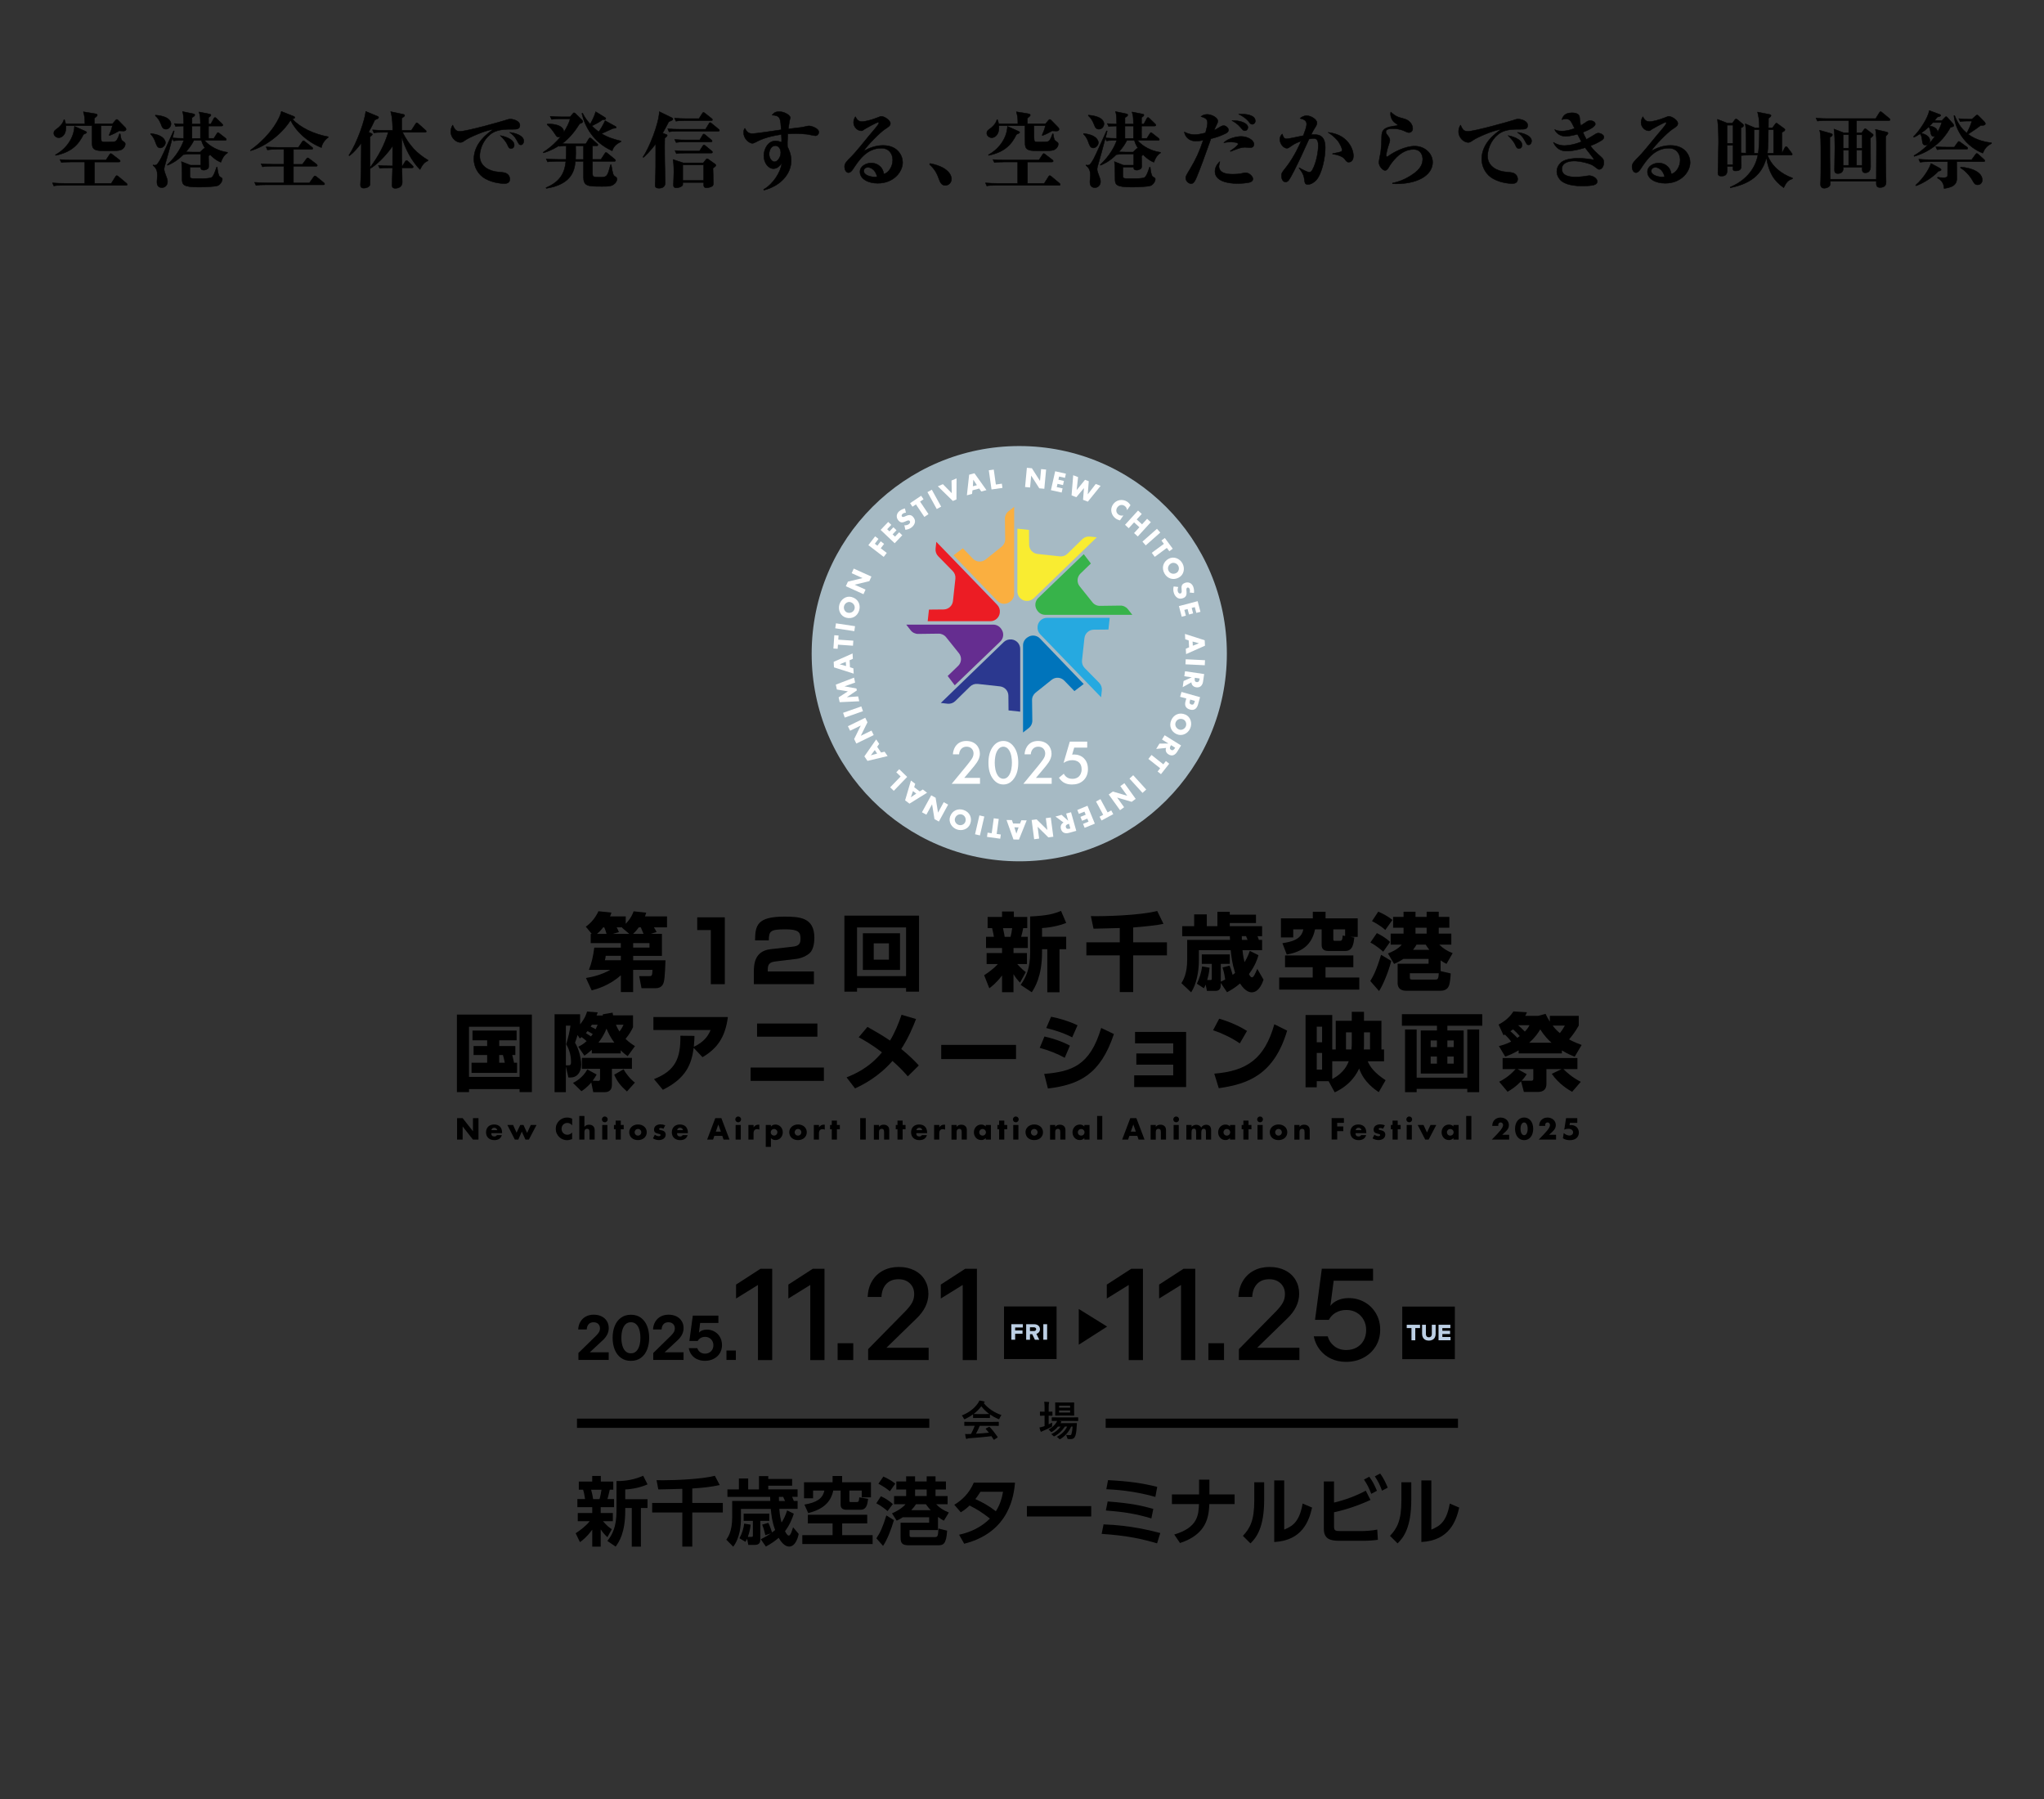 <?xml version="1.0" encoding="UTF-8"?>
<svg id="_レイヤー_3" data-name="レイヤー 3" xmlns="http://www.w3.org/2000/svg" viewBox="0 0 750 660"><rect x="0" y="0" width="750" height="660" fill="#333333" stroke="none"/>
  <defs>
    <style>
      .cls-1 {
        fill: #2b388f;
      }

      .cls-2 {
        fill: #26a9e0;
      }

      .cls-3 {
        fill: #bccfe4;
      }

      .cls-4 {
        fill: #652d90;
      }

      .cls-5 {
        fill: #fff;
      }

      .cls-6 {
        fill: #faaf40;
      }

      .cls-7 {
        fill: #37b34a;
      }

      .cls-8 {
        stroke: #000;
        stroke-linejoin: round;
        stroke-width: .16px;
      }

      .cls-9 {
        fill: #f9ec31;
      }

      .cls-10 {
        fill: #ec1c24;
      }

      .cls-11 {
        fill: #a6bac4;
      }

      .cls-12 {
        fill: #0074bb;
      }
    </style>
  </defs>
  <g>
    <g>
      <rect x="211.71" y="520.45" width="129.27" height="3.39"/>
      <rect x="405.7" y="520.45" width="129.27" height="3.39"/>
      <g>
        <path d="M211.23,562.51c1.87-1.23,3.77-2.69,5.17-4.44h-4.4v-2.99h5.31v-2.14h-5.45v-2.99h2.81c-.17-1.12-.36-2.36-.72-3.43h-1.57v-2.99h4.92v-2.05h3.16v2.05h4.57v2.99h-1.29c-.41,1.84-.5,2.19-.85,3.43h2.42v2.99h-4.9v2.14h4.46v2.99h-3.63c1.57,1.81,2.34,2.36,3.25,2.96l-1.62,2.93c-1.27-1.23-1.73-1.78-2.45-2.88v6.33h-3.11v-6.22c-1.98,2.71-3.55,3.89-4.51,4.58l-1.57-3.26ZM216.9,546.54c.33,1.1.55,2.27.74,3.43h2.34c.3-.96.61-2.55.72-3.43h-3.8ZM237.59,544.57c-2.45,1.1-5.45,1.75-8.17,1.86v3.59h8.17v3.23h-2.42v14.17h-3.36v-14.17h-2.39v.9c0,8.27-2.28,11.51-3.52,13.26l-3.05-2.08c1.87-2.38,3.36-5.1,3.36-11.12v-10.85c1.27,0,5.31.05,9.79-1.95l1.6,3.15Z"/>
        <path d="M250.36,546.21c-1.27.03-7.4.22-8.8.22l-.66-3.4c.74.03,1.4.03,2.42.03,4.9,0,14.47-.44,18.98-1.64l1.79,3.4c-3.25.74-6.93,1.07-10.07,1.26v5.29h11.2v3.51h-11.2v12.52h-3.66v-12.52h-11.06v-3.51h11.06v-5.15Z"/>
        <path d="M293.06,562.81c-.17.82-1.05,4.58-3.49,4.58-1.76,0-3.11-1.92-3.85-3.21-1.49,1.29-2.81,2.16-4.7,3.21l-1.87-2.69c.88-.44,2.15-1.07,3.71-2.16l-2.04.69c-.22-1.12-.63-2.6-1.16-3.89l2.28-.66c.6,1.21,1.27,3.29,1.35,3.53.28-.22.6-.47,1.13-.9-1.13-3.04-1.35-5.29-1.6-7.73h-10.95v3.56c0,2.55-.36,7.04-2.83,10.3l-2.53-2.58c.63-.93,2.15-3.01,2.15-8.25v-5.95h13.98c0-.19-.05-1.26-.05-1.51h-15.68v-2.74h4.21v-4h3.41v4h3.96v-4.88h3.41v1.04h8.75v2.49h-8.75v1.34h10.76v2.74h-2.01c.25.55.5,1.21.63,1.51h1.38v2.9h-6.71c.17,2.58.58,4.14.83,5.01.74-1.18,1.35-2.3,2.04-4.44l2.45,1.21c-.63,1.95-1.51,4.14-3.22,6.41.25.52.8,1.62,1.4,1.62.66,0,1.27-2.11,1.54-3.07l2.09,2.49ZM275.43,559.36c-.08.79-.25,2.36-1.02,4.47h1.29c.44,0,.55-.05.55-.55v-5.32h-3.38v-2.66h9.41v2.66h-3.3v6.63c0,.93-.03,2.19-2.04,2.19h-2.37l-.44-2.25c-.22.47-.33.66-.61,1.12l-2.2-1.32c.96-1.7,1.57-3.78,1.73-5.37l2.37.38ZM285.8,549.17c0,.22.03,1.29.03,1.51h2.23c-.3-.69-.63-1.34-.69-1.51h-1.57Z"/>
        <path d="M318.21,555.72v3.18h-9.19v4.3h11.17v3.26h-25.8v-3.26h11.11v-4.3h-9.08v-3.18h21.79ZM305.5,541.5h3.49v2.3h10.59v5.53h-3.38v-2.49h-4.54v3.59c0,.47.03.63.44.63h2.17c.69,0,.91-.05,1.02-1.73l3.25.55c-.28,2.22-.63,4-2.83,4h-5.17c-1.18,0-2.09-.49-2.09-1.81v-5.23h-2.7c-.96,4.66-4.24,7.01-9.19,8.27l-1.4-3.12c4.46-.77,6.71-2.16,7.32-5.15h-4.13v2.85h-3.33v-5.89h10.48v-2.3Z"/>
        <path d="M325.67,554.37c-.69-.57-2.09-1.81-4.13-2.85l1.68-2.58c1.57.68,3.05,1.67,4.4,2.85l-1.95,2.58ZM321.57,564.37c1.38-2.08,2.31-4.03,3.66-8.41l2.78,1.73c-.91,3.12-2.42,7.18-3.99,9.45l-2.45-2.77ZM326.52,547.11c-1.49-1.23-2.31-1.73-4.21-2.77l1.82-2.63c.83.36,2.81,1.29,4.37,2.6l-1.98,2.79ZM327.29,555.2c.88-.38,3.41-1.51,4.98-3.34h-4.21v-3.01h4.43v-2.38h-3.6v-2.96h3.6v-1.89h3.27v1.89h4.26v-1.89h3.25v1.89h3.82v2.96h-3.82v2.38h4.43v3.01h-4.18c1.35,1.43,2.59,2.19,4.65,3.04l-1.82,2.99c-.61-.33-1.27-.68-2.17-1.37v4.82h-10.43v1.7c0,.71.05.88.88.88h8.2c1.27,0,1.32-.19,1.54-3.15l3.16.79c-.33,5.01-1.38,5.37-3.49,5.37h-10.4c-2.64,0-3.19-.77-3.19-2.88v-5.4h10.48v-2h-9.68c-.94.63-1.57.93-2.23,1.23l-1.73-2.68ZM336.1,551.85c-.38.6-.69,1.07-1.73,2.19h7.13c-.47-.49-.88-.99-1.79-2.19h-3.6ZM340.03,546.46h-4.26v2.38h4.26v-2.38Z"/>
        <path d="M350.16,552.05c2.92-1.75,5.5-4.25,7.15-8.11h15.13c-.41,4.25-1.73,18.14-18.65,22.41l-1.87-3.31c4.26-.9,8.25-2.85,11.31-5.92-2.72-2.14-4.54-3.31-7.46-4.79-.74.71-1.6,1.48-3.22,2.49l-2.39-2.77ZM359.76,547.28c-.91,1.45-1.35,2-1.87,2.69,2.67,1.21,4.98,2.47,7.51,4.47,1.51-2.36,2.2-4.66,2.64-7.15h-8.28Z"/>
        <path d="M400.4,552.54v3.81h-23.6v-3.81h23.6Z"/>
        <path d="M424.56,566.21c-5.36-1.56-10.65-2.82-20.33-3.48l.69-3.48c9.88.33,17.44,2.3,20.82,3.18l-1.18,3.78ZM422.47,557.06c-5.53-1.64-9.68-2.36-16.7-2.9l.66-3.32c8.47.63,12.68,1.56,16.75,2.74l-.71,3.48ZM423.93,549.17c-8.17-2.33-15.27-2.69-17.99-2.82l.63-3.34c7.62.41,12.49,1.1,18.05,2.47l-.69,3.7Z"/>
        <path d="M453.01,548.26v3.53h-9.27c-.22,4.44-.74,11.01-10.76,14.3l-2.12-3.12c8.69-2.58,8.91-7.18,9.08-11.18h-9.93v-3.53h9.96v-5.43h3.8v5.43h9.24Z"/>
        <path d="M463.86,550.18c0,10.19-2.81,13.89-5.03,16.05l-2.78-2.77c2.56-2.74,4.18-5.51,4.18-12.99v-6.66h3.63v6.36ZM471.2,561.17c2.75-1.21,5.53-2.41,6.77-9.56l3.47,1.48c-1.13,4.93-3.6,12.08-13.89,12.63v-22.6h3.66v18.06Z"/>
        <path d="M489.5,551.25c2.01-.49,6.49-1.62,11.64-4.36l1.73,3.4c-6.3,2.88-11.06,4-13.37,4.52v5.15c0,1.59.36,1.75,2.61,1.75h7.12c1.84,0,4.26-.16,6.13-.55l.22,3.73c-1.32.25-3.69.38-5.36.38h-8.78c-3,0-5.69-.47-5.69-4.36v-17.4h3.74v7.73ZM502.43,541.77c1.21,1.64,1.93,3.07,2.81,5.15l-2.09,1.12c-.83-2.16-1.43-3.37-2.67-5.23l1.95-1.04ZM506.42,540.59c1.24,1.67,1.98,3.26,2.78,5.18l-2.09,1.12c-.83-2.22-1.38-3.32-2.64-5.26l1.95-1.04Z"/>
        <path d="M517.84,550.18c0,10.19-2.81,13.89-5.03,16.05l-2.78-2.77c2.56-2.74,4.18-5.51,4.18-12.99v-6.66h3.63v6.36ZM525.19,561.17c2.75-1.21,5.53-2.41,6.77-9.56l3.47,1.48c-1.13,4.93-3.6,12.08-13.89,12.63v-22.6h3.66v18.06Z"/>
      </g>
      <g>
        <path d="M367.46,519.15c-.26.33-.48.72-.66,1.15-.1.26-.19.38-.26.38-.06,0-.17-.04-.35-.12-1.12-.5-2.1-1.04-2.95-1.64v1.15c0,.08-.01.13-.03.14-.02.02-.07.02-.14.02l-1.75-.03h-2.37l-1.75.03c-.08,0-.13-.01-.14-.03s-.02-.07-.02-.14v-1.18c-.84.62-1.78,1.17-2.8,1.67-.19.1-.31.14-.37.14-.07,0-.16-.13-.28-.38-.2-.42-.43-.76-.69-1.02,2.6-1.03,4.57-2.52,5.92-4.48.24-.34.42-.68.54-1,.63.08,1.18.19,1.67.32.19.05.28.12.28.21,0,.12-.05.2-.15.25-.07.03-.14.08-.22.14,1.63,1.99,3.81,3.47,6.53,4.42ZM356.05,523.08l-2.04.03c-.09,0-.14,0-.16-.03-.02-.02-.02-.07-.02-.14v-1.16c0-.08,0-.13.03-.14.02-.02.07-.02.15-.02l2.04.03h8.22l2.04-.03c.09,0,.14.01.16.03.02.02.02.07.02.14v1.16c0,.08,0,.12-.03.14-.02.02-.07.03-.16.03l-2.04-.03h-4.76c-.38.94-.84,1.91-1.38,2.9,1.61-.09,3.19-.22,4.75-.38-.47-.58-.85-1.02-1.12-1.31-.05-.05-.07-.09-.07-.13,0-.05.05-.1.16-.15l.99-.51c.07-.04.13-.06.17-.06.05,0,.1.03.16.09.97,1.02,1.93,2.22,2.87,3.59.04.05.05.09.05.13,0,.05-.04.1-.13.16l-1.07.7c-.09.06-.15.09-.18.09-.04,0-.08-.04-.13-.11-.21-.35-.46-.75-.77-1.21-1.99.25-4.77.51-8.33.78-.24.02-.42.06-.56.14-.08.06-.16.09-.26.09-.11,0-.18-.07-.21-.22-.1-.34-.2-.87-.32-1.59.24.02.48.03.75.03s.56-.01.93-.03l.5-.02c.55-1.04,1-2.04,1.36-2.99h-1.6ZM357.25,518.75c.18.02.75.03,1.7.03h2.37c.88,0,1.44-.01,1.67-.03-1.11-.8-2.08-1.75-2.92-2.83-.81,1.08-1.75,2.02-2.82,2.83Z"/>
        <path d="M386.07,521.91c-.01.18-.02.49-.02.96v.21c0,.15-.03.25-.08.3-.03.03-.14.1-.32.2-.99.54-1.94.98-2.84,1.33-.26.09-.42.16-.49.22-.11.09-.2.14-.28.14-.09,0-.16-.07-.23-.2-.12-.29-.26-.75-.41-1.37.54-.1,1.05-.23,1.53-.38.04-.02.1-.04.18-.07s.14-.05.17-.06v-3.83h-.13l-1.42.04c-.1,0-.15-.06-.15-.17v-1.18c0-.11.05-.17.15-.17l1.42.03h.13v-1.33c0-.98-.04-1.76-.13-2.33.52.01,1.04.04,1.58.09.17.02.25.07.25.17,0,.06-.03.16-.1.31-.06.16-.09.73-.09,1.72v1.37l1.22-.03c.08,0,.13,0,.14.03.02.02.02.07.02.14v1.18c0,.08-.01.13-.03.15-.02.01-.07.02-.14.02l-1.22-.04v3.19c.66-.32,1.09-.53,1.28-.63ZM387.77,527.14c1.8-.97,3.07-2.23,3.79-3.77h-.83c-.95,1.46-2.14,2.6-3.59,3.43-.2.11-.33.17-.39.17-.08,0-.2-.1-.38-.29-.17-.19-.38-.37-.65-.53,1.45-.68,2.59-1.6,3.44-2.77h-.97c-.58.72-1.26,1.33-2.03,1.82-.22.14-.35.2-.39.2-.06,0-.17-.09-.32-.28-.2-.24-.44-.45-.74-.65,1.22-.66,2.17-1.51,2.86-2.53.1-.15.21-.36.32-.65l-1.82.03c-.08,0-.13,0-.14-.03-.02-.02-.02-.07-.02-.15v-1.01c0-.08.01-.13.03-.14s.07-.02.14-.02l2.1.03h5.17l2.1-.03c.08,0,.13.01.15.03.02.02.02.07.02.14v1.01c0,.08,0,.13-.03.15-.02.02-.07.03-.15.03l-2.1-.03h-4.63l.51.12c.15.05.22.12.22.2s-.04.15-.13.2c-.11.09-.19.18-.24.28h4.02l1.85-.03c.14,0,.2.05.2.14v.03s0,.02,0,.03l-.11,1.55c-.07,1.34-.23,2.32-.47,2.96-.17.44-.4.76-.69.94-.27.17-.62.25-1.05.25-.34,0-.6-.01-.78-.03-.19-.02-.3-.05-.34-.1-.03-.05-.08-.18-.14-.41-.1-.36-.23-.7-.4-1.02.38.07.85.1,1.4.1.19,0,.32-.03.4-.09.07-.07.14-.2.2-.39.17-.55.31-1.44.41-2.65h-.54c-.77,1.81-2.03,3.3-3.8,4.47-.2.12-.32.17-.37.17-.08,0-.2-.1-.38-.29-.22-.25-.45-.44-.68-.58ZM392.11,514.55l1.87-.03c.08,0,.13,0,.15.03.02.02.02.07.02.14l-.03,1.3v1.87l.03,1.33c0,.08-.01.13-.03.14-.02.02-.07.02-.14.02l-1.87-.03h-2.9l-1.88.03c-.08,0-.13-.01-.14-.03-.02-.02-.02-.07-.02-.14l.03-1.33v-1.87l-.03-1.3c0-.09,0-.14.03-.15.02-.02.07-.02.14-.02l1.88.03h2.9ZM392.66,515.71h-4.05v.73h4.05v-.73ZM392.66,518.22v-.76h-4.05v.76h4.05Z"/>
      </g>
      <rect x="368.4" y="479.3" width="19.29" height="19.29"/>
      <polygon points="406.24 486.68 395.83 493.34 395.83 480.23 406.24 486.68 406.24 486.68 406.24 486.68"/>
      <g>
        <path class="cls-3" d="M371.09,485.81h4.21v1.21h-2.81v1.08h2.7v1.21h-2.7v2.19h-1.4v-5.69Z"/>
        <path class="cls-3" d="M376.52,485.81h2.89c.45,0,.83.08,1.16.23.33.15.58.37.76.65.18.28.26.59.26.95,0,.27-.05.52-.16.75-.11.23-.26.42-.45.59-.19.17-.43.29-.7.37l1.06,2.16h-1.61l-.98-2.03h-.82v2.03h-1.4v-5.69ZM379.79,488.24c.13-.06.23-.14.3-.24.07-.11.11-.23.11-.37,0-.13-.04-.25-.11-.35-.07-.1-.17-.18-.3-.24-.13-.06-.28-.09-.46-.09h-1.41v1.38h1.41c.18,0,.33-.03.46-.09Z"/>
        <path class="cls-3" d="M382.82,485.81h1.4v5.69h-1.4v-5.69Z"/>
      </g>
      <rect x="514.53" y="479.34" width="19.29" height="19.29"/>
      <g>
        <path class="cls-3" d="M517.91,487.23h-1.74v-1.21h4.88v1.21h-1.74v4.48h-1.4v-4.48Z"/>
        <path class="cls-3" d="M522.98,491.53c-.38-.2-.67-.49-.87-.86-.2-.37-.31-.8-.31-1.3v-3.35h1.4v3.34c0,.27.04.49.13.68s.21.33.37.42c.16.1.36.15.59.15s.43-.05.59-.15c.16-.1.29-.24.37-.42.09-.18.13-.41.13-.68v-3.34h1.4v3.35c0,.49-.1.93-.3,1.3s-.49.66-.87.86c-.38.2-.82.3-1.32.3s-.95-.1-1.32-.3Z"/>
        <path class="cls-3" d="M527.84,486.02h4.34v1.21h-2.94v.98h2.83v1.21h-2.83v1.07h3v1.21h-4.4v-5.69Z"/>
      </g>
      <g>
        <path d="M414.16,471.41l-8.04,4.98v-5.12l8.95-5.79h4.31v33.49h-5.22v-27.56Z"/>
        <path d="M433.35,471.41l-8.04,4.98v-5.12l8.95-5.79h4.31v33.49h-5.22v-27.56Z"/>
        <path d="M443.39,492.79h5.74v6.17h-5.74v-6.17Z"/>
        <path d="M454.59,494.95l13.68-13.92c1.08-1.12,1.89-2.14,2.42-3.09s.79-2.02.79-3.23c0-1.05-.24-1.99-.72-2.8-.48-.81-1.15-1.45-2.01-1.91-.86-.46-1.87-.69-3.01-.69-1.91,0-3.41.58-4.5,1.75-1.09,1.16-1.67,2.75-1.77,4.76h-5.07c.1-2.23.64-4.18,1.63-5.84.99-1.66,2.33-2.93,4.02-3.83,1.69-.89,3.62-1.34,5.79-1.34s4.03.41,5.69,1.24c1.66.83,2.93,1.99,3.83,3.49.89,1.5,1.34,3.19,1.34,5.07,0,3.32-1.5,6.4-4.5,9.23l-10.91,10.62h15.5v4.5h-22.2v-4.02Z"/>
        <path d="M488.46,498.49c-1.66-.77-3.05-1.86-4.16-3.28-1.12-1.42-1.87-3.07-2.25-4.95h5.12c.41,1.47,1.22,2.67,2.42,3.61s2.65,1.41,4.38,1.41c1.44,0,2.7-.3,3.8-.91,1.1-.61,1.96-1.47,2.58-2.58.62-1.12.93-2.39.93-3.83s-.3-2.62-.91-3.73c-.61-1.12-1.46-2-2.56-2.66-1.1-.65-2.37-.98-3.8-.98s-2.76.33-3.88.98c-1.12.65-1.96,1.54-2.54,2.66h-5.07l2.49-18.76h18.8v4.4h-14.45l-1.2,9.23c.61-.86,1.51-1.55,2.7-2.08s2.54-.79,4.04-.79c2.07,0,3.99.49,5.74,1.46s3.16,2.34,4.21,4.11,1.58,3.79,1.58,6.05-.55,4.29-1.65,6.08c-1.1,1.79-2.6,3.18-4.5,4.19-1.9,1-4.03,1.51-6.39,1.51-1.98,0-3.8-.38-5.45-1.15Z"/>
      </g>
      <g>
        <path d="M212.24,496.37l6.49-6.35c.48-.48.84-.92,1.07-1.33.23-.4.35-.87.35-1.4,0-.42-.1-.79-.29-1.13s-.47-.59-.81-.78-.76-.28-1.22-.28c-.81,0-1.42.24-1.84.71-.42.47-.65,1.12-.7,1.94h-3.14c.06-1.1.34-2.06.84-2.88.5-.82,1.16-1.45,2-1.89.84-.44,1.79-.66,2.86-.66s2.07.21,2.89.62c.83.41,1.47.99,1.93,1.73.46.74.69,1.6.69,2.58,0,1.64-.75,3.15-2.26,4.51l-4.7,4.37h6.95v2.79h-11.11v-2.56Z"/>
        <path d="M227.82,498.14c-1.01-.74-1.76-1.76-2.27-3.03s-.76-2.72-.76-4.31.25-3.03.76-4.31,1.26-2.29,2.27-3.03c1.01-.74,2.23-1.12,3.67-1.12s2.69.37,3.69,1.12c1,.74,1.75,1.76,2.26,3.03.5,1.28.76,2.72.76,4.31s-.25,3.03-.76,4.31c-.5,1.28-1.26,2.29-2.26,3.03s-2.23,1.12-3.69,1.12-2.67-.37-3.67-1.12ZM233.48,495.71c.52-.52.9-1.21,1.14-2.07.24-.86.36-1.81.36-2.85s-.12-1.99-.36-2.85c-.24-.86-.62-1.55-1.14-2.07-.52-.52-1.18-.78-1.99-.78s-1.47.26-1.99.78c-.52.52-.9,1.21-1.14,2.07-.24.86-.36,1.81-.36,2.85s.12,1.99.36,2.85c.24.86.62,1.55,1.14,2.07s1.18.78,1.99.78,1.47-.26,1.99-.78Z"/>
        <path d="M239.7,496.37l6.49-6.35c.48-.48.84-.92,1.07-1.33.23-.4.35-.87.35-1.4,0-.42-.1-.79-.29-1.13s-.47-.59-.81-.78-.76-.28-1.22-.28c-.81,0-1.42.24-1.84.71-.42.47-.65,1.12-.7,1.94h-3.14c.06-1.1.34-2.06.84-2.88.5-.82,1.16-1.45,2-1.89.84-.44,1.79-.66,2.86-.66s2.07.21,2.89.62c.83.41,1.47.99,1.93,1.73.46.74.69,1.6.69,2.58,0,1.64-.75,3.15-2.26,4.51l-4.7,4.37h6.95v2.79h-11.11v-2.56Z"/>
        <path d="M255.91,498.71c-.84-.36-1.53-.9-2.09-1.6-.56-.71-.92-1.55-1.09-2.52h3.14c.17.6.51,1.09,1.01,1.46s1.11.56,1.83.56c.57,0,1.09-.13,1.56-.4.47-.26.83-.63,1.09-1.09.26-.47.4-.99.4-1.58,0-.56-.13-1.07-.38-1.55s-.62-.84-1.08-1.12-.99-.41-1.58-.41c-.62,0-1.16.13-1.62.4-.46.26-.82.63-1.08,1.09h-3.07l1.26-9.3h9.39v2.7h-6.7l-.44,3.58c.29-.36.7-.64,1.21-.84.51-.2,1.09-.3,1.72-.3.99,0,1.91.24,2.77.72.85.48,1.53,1.15,2.02,2.02s.74,1.85.74,2.95-.27,2.11-.81,2.99c-.54.88-1.29,1.56-2.26,2.05-.96.49-2.03.73-3.21.73-.98,0-1.88-.18-2.72-.55Z"/>
        <path d="M266.56,495.46h3.44v3.46h-3.44v-3.46Z"/>
      </g>
      <g>
        <path d="M278.12,471.41l-8.04,4.98v-5.12l8.95-5.79h4.31v33.49h-5.22v-27.56Z"/>
        <path d="M297.31,471.41l-8.04,4.98v-5.12l8.95-5.79h4.31v33.49h-5.22v-27.56Z"/>
        <path d="M307.35,492.79h5.74v6.17h-5.74v-6.17Z"/>
        <path d="M318.55,494.95l13.68-13.92c1.08-1.12,1.89-2.14,2.42-3.09s.79-2.02.79-3.23c0-1.05-.24-1.99-.72-2.8-.48-.81-1.15-1.45-2.01-1.91-.86-.46-1.87-.69-3.01-.69-1.91,0-3.41.58-4.5,1.75-1.09,1.16-1.67,2.75-1.77,4.76h-5.07c.1-2.23.64-4.18,1.63-5.84.99-1.66,2.33-2.93,4.02-3.83,1.69-.89,3.62-1.34,5.79-1.34s4.03.41,5.69,1.24c1.66.83,2.93,1.99,3.83,3.49.89,1.5,1.34,3.19,1.34,5.07,0,3.32-1.5,6.4-4.5,9.23l-10.91,10.62h15.5v4.5h-22.2v-4.02Z"/>
        <path d="M353.24,471.41l-8.04,4.98v-5.12l8.95-5.79h4.31v33.49h-5.22v-27.56Z"/>
      </g>
    </g>
    <g>
      <g>
        <path d="M167.64,372.23h27.52v28.42h-4.51v-1.09h-18.55v1.09h-4.45v-28.42ZM172.09,376.68v18.4h18.55v-18.4h-18.55ZM187.96,387.05c.12.4.47,1.84.65,2.83h1.12v3.73h-16.71v-3.73h5.73v-2.83h-4.98v-3.3h4.98v-2.09h-5.38v-3.58h16.19v3.58h-6.38v2.09h5.91v3.3h-1.12ZM183.17,387.05v2.83h2.05c-.28-1.34-.34-1.68-.68-2.83h-1.37Z"/>
        <path d="M212.86,375.81c1.9-2.4,2.3-3.86,2.55-4.7l3.92.31c-.28.72-.31.81-.44,1.15h2.3c0-.16-.03-.31-.03-.44l3.61-.62c.09.59.12.68.19,1h7.31v4.33c-.5,1.12-1.34,2.61-2.74,4.3,1.24,1.21,2.4,1.99,3.46,2.65l-2.68,3.67c-.65-.44-1.46-1-2.55-2.15v1.15h-10.61v-1.31c-1.15,1.03-1.93,1.62-2.71,2.15l-2.27-3.3c.75-.34,1.65-.75,3.08-2.05-.62-.53-1.25-1.06-1.84-1.46-.22.19-.34.28-.68.5l-.81-1.28c-.28.96-.59,1.96-.93,2.83,1.37,2.15,2.27,5.85,2.27,7.97,0,3.02-1.65,4.79-3.8,4.79h-.9l-.93-4.05v9.43h-4.14v-28.57h9.37v3.7ZM208.66,390.84c.78,0,.87-.53.87-1.34,0-1.71-.44-4.2-1.77-6.38.81-2.83,1.21-4.42,1.56-6.85h-1.68v14.57h1.03ZM218.93,394.21c-.34.59-.75,1.34-1.46,2.27l1.99.06c.72.03.72-.44.72-.84v-3.58h-6.66v-4.02h18.36v4.02h-7.35v5.88c0,2.46-1.77,2.68-2.68,2.68h-4.17l-.72-3.55c-.28.31-1.49,1.81-3.61,3.21l-3.11-3.05c.78-.37,3.64-1.9,5.26-4.95l3.42,1.87ZM217.5,379.36c-.47-.28-.62-.37-1.9-1.09-.34.4-.5.56-.62.75.65.4,1.18.75,1.87,1.21.22-.28.37-.5.65-.87ZM217.19,375.93c-.19.31-.28.47-.47.72.93.4,1.03.47,1.84.93.47-.97.59-1.34.72-1.65h-2.09ZM225.4,382.5c-1.37-1.9-2.18-3.45-2.86-5.14-.96,2.49-2.12,4.05-2.96,5.14h5.82ZM230.04,400.43c-2.3-2.08-3.46-3.42-4.67-6.16l3.46-1.99c.81,1.59,2.58,3.77,4.14,4.89l-2.93,3.27ZM226,375.93c.56,1.34,1.03,2.12,1.31,2.49,1-1.37,1.21-1.87,1.49-2.49h-2.8Z"/>
        <path d="M239.97,395.89c7.84-3.08,9.8-7.59,9.68-15.91l5.17.06c-.03,1.09-.03,1.9-.25,4.01,3.92-1.84,5.35-4.2,6.16-6.16h-20.98v-4.76h27.33c-1,7.69-4.14,11.67-9.31,14.72l-3.24-3.42c-.78,5.91-2.71,11.14-11.3,15.38l-3.27-3.92Z"/>
        <path d="M302.31,391.65v4.89h-26.89v-4.89h26.89ZM299.92,375.5v4.82h-22.13v-4.82h22.13Z"/>
        <path d="M333.1,394.89c-1.06-1.21-2.8-3.21-5.63-5.66-5.17,5.94-11.05,8.84-13.73,10.08l-3.11-4.05c2.52-1.03,8.15-3.27,12.98-9.18-3.77-2.93-6.82-4.61-8.53-5.54l3.21-3.8c2.27,1.28,5.23,2.93,8.28,5.01,1.81-2.96,3.11-6.19,4.23-9.46l5.32,1.56c-1.12,2.86-2.68,6.75-5.42,10.99,3.39,2.77,5.26,4.76,6.44,6.04l-4.05,4.02Z"/>
        <path d="M372.81,383.34v5.2h-27.45v-5.2h27.45Z"/>
        <path d="M390.68,388.07c-2.68-1.49-5.88-2.74-9.18-3.64l1.74-4.17c2.37.5,6.35,1.71,9.34,3.36l-1.9,4.45ZM383.14,393.99c10.02-.87,16.78-2.93,20.92-16.87l4.67,2.24c-4.92,14.69-12.51,18.58-24.22,19.98l-1.37-5.35ZM393.42,380.57c-1.34-.68-3.89-1.99-9.52-3.42l1.77-4.14c2.99.56,6.72,1.68,9.71,3.14l-1.96,4.42Z"/>
        <path d="M435.22,378.58v20.23h-19.05v-4.3h14.32v-3.92h-13.54v-4.11h13.54v-3.7h-14.01v-4.2h18.74Z"/>
        <path d="M454.92,382.78c-2.89-1.99-6.47-3.7-9.8-4.82l2.24-4.23c4.67,1.37,7.94,3.08,10.21,4.48l-2.65,4.58ZM445.55,393.89c12.11-.97,18.49-5.57,22.04-18.12l4.7,2.33c-4.82,16.25-14.44,19.61-25.09,21.13l-1.65-5.35Z"/>
        <path d="M501.85,389.35c.81,1.9,2.33,4.2,6.57,6.94l-2.52,4.39c-1.34-.9-5.51-3.7-7.19-8.68-.68,1.43-2.74,5.85-8.96,8.75l-2.24-4.08h-4.36v2.24h-4.11v-26.52h9.8v12.64h1.28v-10.52h5.88v-3.3h4.48v3.3h6.41v10.52h.96v4.33h-6.01ZM483.15,376.65v5.73h1.96v-5.73h-1.96ZM483.15,386.3v6.1h1.96v-6.1h-1.96ZM488.84,389.35v6.51c4.45-2.33,5.63-5.42,6.04-6.51h-6.04ZM493.89,378.74v6.29h1.99c.12-1.4.12-1.71.12-2.27v-4.01h-2.12ZM502.7,385.02v-6.29h-2.21v3.83c0,1.12,0,1.4-.06,2.46h2.27Z"/>
        <path d="M543.87,376.31h-12.79v1.74h5.98v15.81h-15.75v-15.81h5.95v-1.74h-12.86v-4.23h29.48v4.23ZM515.55,377.68h4.26v17.68h18.58v-17.68h4.36v23h-4.36v-1.21h-18.58v1.21h-4.26v-23ZM524.95,381.72v2.43h2.3v-2.43h-2.3ZM524.95,387.61v2.61h2.3v-2.61h-2.3ZM531.08,381.72v2.43h2.33v-2.43h-2.33ZM531.08,387.61v2.61h2.33v-2.61h-2.33Z"/>
        <path d="M549.97,383.78c1.09-.28,2.52-.65,4.51-1.65-.65-.93-1.68-1.99-2.3-2.58-.16.09-.31.16-.5.25l-1.81-3.92c3.24-1.68,4.64-3.61,5.45-4.82l4.95.31c-.22.56-.31.75-.62,1.31h4.73l2.74-.72c.37.78.78,1.62,1.56,2.86v-2.15h10.61v3.58c-1.34,2.4-2.8,4.2-3.55,5.07,1.77.96,3.17,1.53,4.61,2.05l-2.55,4.3c-1.12-.44-2.71-1.09-4.7-2.3v1.09h-15.87v-1.12c-2.27,1.34-3.64,1.84-4.92,2.3l-2.33-3.86ZM550.1,396.85c1-.5,3.45-1.74,6.01-4.64h-4.76v-4.05h27.45v4.05h-5.14c.93,1,3.46,3.24,6.38,4.67l-3.18,3.67c-1.31-.72-4.92-2.86-7.47-6.6l3.64-1.74h-5.6v5.42c0,2.18-1.31,2.96-3.05,2.96h-5.23l-1.03-3.89c-2.09,2.12-3.55,3.02-4.95,3.83l-3.08-3.67ZM556.73,380.76c.37-.25.59-.4.9-.65-.53-.65-1.43-1.59-2.46-2.46-.37.28-.59.44-.96.68.56.47,1.99,1.77,2.52,2.43ZM560.21,394.08c-.47.68-.9,1.37-1.87,2.4h3.52c.28,0,.75,0,.75-.68v-3.58h-5.76l3.36,1.87ZM557.04,376.12c.65.56,1.84,1.65,2.46,2.33.96-.96,1.34-1.65,1.71-2.33h-4.17ZM569.27,382.53c-.93-.84-2.4-2.18-4.11-4.89-.62,1.06-1.77,2.89-4.05,4.89h8.15ZM569.71,376.25c1.06,1.43,2.02,2.24,2.65,2.77.75-1,1.06-1.4,1.84-2.77h-4.48Z"/>
      </g>
      <g>
        <path d="M242.88,342.61v8.06h-10.55v1.62h11.86c-.22,5.66-.34,8-1.06,9.03-.68,1-1.71,1.21-2.4,1.21h-5.35l-.84-4.42h3.7c1.03,0,1.06-.22,1.18-2.3h-7.1v8.15h-4.51v-6.16c-4.3,3.83-8.9,5.07-10.71,5.54l-2.09-4.54c2.3-.4,5.39-1.03,8.93-2.99h-7.84c1.06-2.77,1.53-4.92,1.96-8.16h9.74v-1.65h-11.05v-3.39h.37l-2.18-2.65c2.09-1.43,3.67-3.52,4.64-5.66l4.76.5c-.19.65-.25.87-.5,1.4h5.76v2.71c1.96-2.12,2.49-3.49,2.89-4.58l4.64.5c-.19.59-.28.81-.47,1.37h8.09v4.01h-4.82c.16.25.65.97,1,1.71l-2.15.68h4.08ZM222.56,342.61c-.34-1.12-.44-1.4-.84-2.4h-.37c-1.12,1.4-1.84,2.02-2.3,2.4h3.52ZM222.25,350.67c-.03.25-.09,1-.31,1.62h5.88v-1.62h-5.57ZM230.9,342.61l-2.68-2.27.16-.12h-2.12c.12.19.56.97.84,1.74l-2.27.65h6.07ZM236.13,342.61c-.65-1.62-.81-1.96-1-2.4h-.72c-1.03,1.37-1.62,1.93-2.12,2.4h3.83ZM238.31,347.65v-1.65h-5.98v1.65h5.98Z"/>
        <path d="M265.95,336.54v24.53h-5.14v-19.86h-4.98v-4.67h10.12Z"/>
        <path d="M284.65,352.72c-1.71.22-2.93.56-2.93,2.89v.78h16.93v4.67h-22.04v-4.36c0-2.58.06-7.78,6.13-8.47l7.97-.9c2.3-.25,3.02-.93,3.02-2.99,0-2.3-.72-3.39-5.45-3.39-5.63,0-6.13.59-6.19,4.05h-5.04c.06-5.45.72-8.72,10.74-8.72,5.66,0,11.02.31,11.02,7.75,0,1.12-.12,4.14-1.68,5.6-1.06,1-3.05,1.93-4.82,2.15l-7.66.93Z"/>
        <path d="M332.46,362.47h-17.99v1.34h-4.64v-27.89h27.39v27.89h-4.76v-1.34ZM332.46,340.24h-17.99v17.87h17.99v-17.87ZM316.61,342.39h13.63v13.45h-13.63v-13.45ZM320.6,352.07h5.57v-5.98h-5.57v5.98Z"/>
        <path d="M361.12,357.77c1.34-.87,3.36-2.24,5.01-4.08h-4.11v-4.05h5.66v-1.84h-5.88v-4.11h2.89c-.06-.37-.28-1.77-.65-3.18h-1.65v-4.11h5.29v-1.99h4.33v1.99h4.92v4.11h-1.49c-.22,1.12-.34,1.74-.75,3.18h2.43v4.11h-5.23v1.84h4.92v4.05h-3.55c1.68,1.9,2.65,2.58,3.14,2.93l-2.12,3.89c-1.09-1.15-1.62-1.87-2.4-3.11v6.63h-4.2v-6.16c-2.12,2.8-3.77,4.01-4.67,4.7l-1.9-4.79ZM368.03,340.52c.37,1.65.5,2.43.62,3.18h2.15c.25-1.03.47-2.05.59-3.18h-3.36ZM391.22,338.59c-2.55,1.03-6.1,1.77-8.87,1.87v3.21h8.87v4.58h-2.46v15.78h-4.48v-15.78h-1.93v1.21c0,8.75-2.71,12.95-3.77,14.57l-4.08-2.71c2.02-2.86,3.49-6.01,3.49-11.86v-13.23c6.38-.31,8.68-.96,11.33-2.05l1.9,4.42Z"/>
        <path d="M410.89,340.46c-1.4.03-8.12.25-9.65.25l-.97-4.61c4.42.12,17.96-.22,24.34-1.9l2.3,4.73c-2.61.53-6.04.93-11.11,1.34v5.45h12.39v4.79h-12.39v13.45h-4.92v-13.45h-12.26v-4.79h12.26v-5.26Z"/>
        <path d="M463.62,359.42c-.28.81-1.53,4.64-4.33,4.64-.53,0-2.27-.12-4.3-3.24-1.81,1.56-3.39,2.46-4.76,3.21l-2.3-3.42v.65c0,.68,0,2.27-1.9,2.27h-3.17l-.47-2.3c-.31.72-.4.9-.65,1.34l-2.58-1.68c.93-1.87,1.71-4.36,1.93-6.35l2.74.5c-.22,2.12-.5,3.11-.87,4.51h1.12c.53,0,.56-.19.56-.47v-5.45h-3.67v-3.49h10.27v3.49h-3.3v6.51c1.09-.5,1.15-.53,1.62-.78-.37-2.61-.78-3.8-1-4.42l2.61-.68c.28.62.53,1.21,1.12,3.39.25-.19.44-.31.9-.72-1.12-3.58-1.37-5.98-1.62-8.34h-11.67v3.92c0,3.61-.81,8.5-2.83,11.55l-3.58-3.36c.65-1.06,2.12-3.42,2.12-8.62v-7.25h15.72c-.03-.37-.03-.62-.06-1.37h-17.49v-3.67h4.39v-4.33h4.64v4.33h3.89v-5.26h4.54v1.03h9.62v3.08h-9.62v1.15h11.86v3.67h-1.68c.34.9.37,1,.5,1.37h1.18v3.77h-7.19c.25,2.43.56,3.7.75,4.39,1.15-1.9,1.62-3.24,1.93-4.14l3.18,1.59c-.37,1.25-1.12,3.77-3.49,6.91.31.65.65,1.21,1.12,1.21.59,0,1.12-1.25,1.93-3.11l2.3,3.98ZM455.65,343.45c0,.19.03,1.15.03,1.37h2.09l-.56-1.37h-1.56Z"/>
        <path d="M496.58,350.51v4.33h-10.21v3.77h12.39v4.45h-29.38v-4.45h12.29v-3.77h-10.15v-4.33h25.06ZM470.56,346.03c3.39-.53,6.97-1.34,7.66-5.07h-3.7v2.96h-4.51v-7h11.7v-2.43h4.67v2.43h11.8v6.79h-2.77l1.53.25c-.28,2.33-.62,4.92-3.3,4.92h-6.26c-1.37,0-2.43-.53-2.43-2.15v-5.76h-2.43c-1.43,7.07-6.66,8.5-10.37,9.24l-1.59-4.17ZM489.23,344.48c0,.53.09.68.5.68h1.87c.56,0,1-.03,1.06-1.96l.9.19v-2.43h-4.33v3.52Z"/>
        <path d="M502.8,359.91c1.18-1.93,2.3-4.11,3.95-9.62l3.74,2.24c-1,4.08-3.24,9.28-4.48,11.05l-3.21-3.67ZM507.53,349.14c-.59-.53-2.46-2.18-4.7-3.36l2.37-3.45c.87.4,3.02,1.49,4.86,3.24l-2.52,3.58ZM508.31,341.18c-1.77-1.65-4.51-3.05-4.89-3.24l2.3-3.49c1.65.72,3.67,1.77,5.2,3.05l-2.61,3.67ZM512.82,353.56h11.36v-1.77h-9.24c-1.25.84-2.24,1.34-3.42,1.84l-2.24-3.83c.93-.37,3.58-1.43,5.07-3.24h-4.08v-4.05h4.73v-2.15h-3.83v-3.98h3.83v-1.9h4.39v1.9h4.08v-1.9h4.45v1.9h3.89v3.98h-3.89v2.15h4.61v4.05h-4.42c1.46,1.43,3.02,2.43,4.92,3.11l-2.27,3.95c-.62-.31-1.21-.62-2.15-1.28v3.92l3.7.87c-.03,1.03-.25,3.55-.68,4.58-.59,1.46-2.05,1.77-3.05,1.77h-12.51c-.75,0-3.24,0-3.24-2.89v-7.03ZM526.55,359.38c.87,0,1.28,0,1.37-2.33h-10.61v1.46c0,.68.12.87.93.87h8.31ZM519.77,346.56c-.31.56-.72,1.15-1.28,1.9h5.98c-.53-.65-.84-1.09-1.34-1.9h-3.36ZM523.47,340.37h-4.08v2.15h4.08v-2.15Z"/>
      </g>
      <g>
        <path d="M167.71,418.08v-7.87h2.05l3.78,4.81v-4.81h2.03v7.87h-2.03l-3.78-4.81v4.81h-2.05Z"/>
        <path d="M180.25,415.72c0,.81.38,1.22,1.15,1.22.41,0,.72-.17.93-.5h1.82c-.37,1.22-1.29,1.84-2.76,1.84-.45,0-.87-.07-1.24-.2-.38-.14-.7-.33-.97-.58-.27-.25-.47-.55-.62-.9s-.22-.74-.22-1.17.07-.85.21-1.2.34-.66.6-.91c.26-.25.57-.44.93-.58.37-.14.78-.2,1.24-.2s.86.07,1.22.2c.36.14.67.33.92.59.25.26.44.57.57.94.13.37.2.79.2,1.26v.2h-3.97ZM182.46,414.62c-.06-.26-.19-.48-.39-.64-.19-.16-.43-.24-.71-.24-.29,0-.53.08-.71.23-.18.15-.3.37-.35.65h2.16Z"/>
        <path d="M188.27,412.73l1.28,2.82,1.34-2.82h1.19l1.33,2.9,1.35-2.9h2.1l-2.8,5.35h-1.26l-1.34-2.93-1.27,2.93h-1.28l-2.74-5.35h2.11Z"/>
        <path d="M209.92,412.84c-.47-.58-1.06-.87-1.75-.87-.31,0-.59.06-.85.17-.26.11-.49.26-.67.45-.19.19-.34.42-.44.68s-.16.55-.16.85.05.6.16.87c.11.27.26.49.45.69s.42.35.67.46c.26.11.54.17.84.17.65,0,1.24-.28,1.76-.83v2.42l-.21.07c-.31.11-.6.19-.88.25-.27.05-.54.08-.8.08-.54,0-1.06-.1-1.56-.31-.5-.21-.94-.49-1.31-.87-.38-.37-.68-.81-.91-1.33s-.34-1.07-.34-1.67.11-1.16.34-1.66.53-.94.91-1.3c.38-.37.82-.65,1.32-.86.5-.2,1.03-.31,1.58-.31.31,0,.62.03.92.1.3.07.62.17.95.31v2.44Z"/>
        <path d="M212.55,409.42h1.89v3.99c.26-.31.52-.52.78-.63.26-.11.57-.16.93-.16.67,0,1.18.19,1.53.56.34.37.52.87.52,1.51v3.4h-1.89v-2.7c0-.27-.02-.49-.06-.66s-.11-.3-.21-.39c-.17-.15-.37-.22-.61-.22-.32,0-.56.1-.73.29-.17.19-.26.46-.26.82v2.86h-1.89v-8.66Z"/>
        <path d="M220.86,410.67c0-.15.03-.28.08-.41.06-.13.13-.24.23-.34s.21-.17.34-.23.27-.08.41-.08.28.03.41.08.24.13.34.23.17.21.23.34c.06.13.08.27.08.41s-.03.28-.08.41c-.06.13-.13.24-.23.34s-.21.17-.34.23-.27.08-.41.08-.28-.03-.41-.08-.24-.13-.34-.23-.17-.21-.23-.34c-.06-.13-.08-.27-.08-.41ZM222.87,412.73v5.35h-1.89v-5.35h1.89Z"/>
        <path d="M227.79,414.3v3.78h-1.89v-3.78h-.63v-1.58h.63v-1.61h1.89v1.61h1.07v1.58h-1.07Z"/>
        <path d="M230.88,415.36c0-.4.08-.77.24-1.11.16-.34.38-.64.67-.9.28-.25.62-.45,1.02-.6.39-.15.82-.22,1.29-.22s.88.07,1.28.21c.39.14.73.34,1.02.59.29.25.51.56.67.91.16.35.24.74.24,1.16s-.08.81-.25,1.16-.39.65-.67.91c-.28.25-.63.45-1.03.59-.4.14-.83.21-1.3.21s-.88-.07-1.27-.21c-.39-.14-.72-.34-1.01-.59s-.5-.56-.66-.92c-.16-.36-.24-.76-.24-1.19ZM232.87,415.38c0,.18.03.35.1.5.07.15.15.28.26.39s.24.2.39.26c.15.06.31.09.47.09s.32-.03.47-.09c.15-.06.28-.15.39-.26.11-.11.19-.24.26-.39.07-.15.1-.31.1-.49s-.03-.32-.1-.47c-.07-.15-.15-.28-.26-.39-.11-.11-.24-.2-.39-.26-.15-.06-.31-.09-.47-.09s-.32.03-.47.09c-.15.06-.28.15-.39.26s-.19.24-.26.39c-.07.15-.1.3-.1.47Z"/>
        <path d="M243.45,414.1c-.35-.18-.69-.27-1.02-.27-.17,0-.32.03-.42.1s-.16.16-.16.28c0,.06,0,.11.03.15.02.04.06.07.11.11s.15.07.26.09.27.06.45.1c.52.1.91.29,1.17.56.26.27.39.61.39,1.03,0,.31-.06.59-.19.84s-.3.46-.52.63c-.22.17-.49.3-.8.4-.31.09-.66.14-1.03.14-.72,0-1.44-.21-2.14-.62l.69-1.34c.53.36,1.03.54,1.5.54.17,0,.32-.04.43-.11s.17-.17.17-.29c0-.07,0-.13-.03-.17-.02-.04-.05-.09-.11-.13-.06-.04-.14-.07-.25-.1-.11-.03-.25-.06-.42-.1-.58-.12-.99-.29-1.23-.53-.23-.23-.35-.56-.35-.97,0-.3.06-.57.17-.81.11-.24.27-.44.48-.61s.46-.3.76-.39.62-.14.98-.14c.59,0,1.17.12,1.72.34l-.64,1.23Z"/>
        <path d="M248.42,415.72c0,.81.38,1.22,1.15,1.22.41,0,.72-.17.93-.5h1.82c-.37,1.22-1.29,1.84-2.76,1.84-.45,0-.87-.07-1.24-.2-.38-.14-.7-.33-.97-.58-.27-.25-.47-.55-.62-.9s-.22-.74-.22-1.17.07-.85.21-1.2.34-.66.6-.91c.26-.25.57-.44.93-.58.37-.14.78-.2,1.24-.2s.86.07,1.22.2c.36.14.67.33.92.59.25.26.44.57.57.94.13.37.2.79.2,1.26v.2h-3.97ZM250.63,414.62c-.06-.26-.19-.48-.39-.64-.19-.16-.43-.24-.71-.24-.29,0-.53.08-.71.23-.18.15-.3.37-.35.65h2.16Z"/>
        <path d="M265.04,416.71h-2.92l-.47,1.37h-2.18l2.99-7.87h2.23l2.99,7.87h-2.18l-.47-1.37ZM264.5,415.16l-.92-2.62-.92,2.62h1.84Z"/>
        <path d="M269.8,410.67c0-.15.03-.28.08-.41.06-.13.13-.24.23-.34s.21-.17.34-.23c.13-.06.27-.08.41-.08s.28.03.41.08c.13.06.24.13.34.23s.17.21.23.34c.06.13.08.27.08.41s-.03.28-.08.41c-.06.13-.13.24-.23.34s-.21.17-.34.23c-.13.06-.27.08-.41.08s-.28-.03-.41-.08c-.13-.06-.24-.13-.34-.23s-.17-.21-.23-.34c-.06-.13-.08-.27-.08-.41ZM271.81,412.73v5.35h-1.89v-5.35h1.89Z"/>
        <path d="M274.62,412.73h1.89v.88c.2-.32.45-.56.74-.74s.63-.26,1.02-.26h.16c.06,0,.13,0,.2.02v1.81c-.25-.13-.52-.19-.81-.19-.44,0-.77.13-.99.39-.22.26-.33.64-.33,1.14v2.29h-1.89v-5.35Z"/>
        <path d="M282.87,420.75h-1.89v-8.02h1.89v.59c.4-.51.95-.76,1.65-.76.38,0,.74.07,1.07.22.33.15.62.35.86.61.24.26.43.56.57.91.14.35.2.72.2,1.12s-.07.76-.2,1.11c-.14.34-.32.64-.56.9s-.52.46-.85.6c-.33.15-.68.22-1.06.22-.67,0-1.22-.23-1.67-.69v3.19ZM285.25,415.42c0-.17-.03-.33-.09-.47-.06-.15-.14-.28-.26-.39s-.24-.2-.39-.27c-.15-.07-.31-.1-.49-.1s-.32.03-.47.09c-.15.06-.27.15-.38.26-.11.11-.19.24-.26.39-.07.15-.1.31-.1.47s.03.32.09.47c.06.15.15.27.26.38.11.11.24.19.39.26.15.07.31.1.47.1s.32-.03.47-.09c.15-.06.27-.15.38-.26.11-.11.19-.24.26-.39.07-.15.1-.3.1-.46Z"/>
        <path d="M289.6,415.36c0-.4.08-.77.24-1.11.16-.34.38-.64.67-.9.28-.25.62-.45,1.02-.6s.82-.22,1.29-.22.88.07,1.28.21c.39.14.73.34,1.02.59.29.25.51.56.67.91.16.35.24.74.24,1.16s-.08.81-.25,1.16c-.16.35-.39.65-.67.91s-.63.45-1.03.59c-.4.14-.83.21-1.3.21s-.88-.07-1.27-.21c-.39-.14-.72-.34-1.01-.59s-.5-.56-.66-.92-.24-.76-.24-1.19ZM291.59,415.38c0,.18.03.35.1.5.07.15.15.28.26.39.11.11.24.2.39.26.15.06.31.09.47.09s.32-.03.47-.09c.15-.06.28-.15.39-.26s.19-.24.26-.39.1-.31.1-.49-.03-.32-.1-.47c-.07-.15-.15-.28-.26-.39s-.24-.2-.39-.26c-.15-.06-.31-.09-.47-.09s-.33.03-.47.09c-.15.06-.28.15-.39.26-.11.11-.19.24-.26.39-.07.15-.1.3-.1.47Z"/>
        <path d="M298.62,412.73h1.89v.88c.2-.32.45-.56.74-.74.29-.17.63-.26,1.02-.26h.16c.06,0,.13,0,.2.02v1.81c-.25-.13-.52-.19-.81-.19-.44,0-.77.13-.99.39-.22.26-.33.64-.33,1.14v2.29h-1.89v-5.35Z"/>
        <path d="M307.09,414.3v3.78h-1.89v-3.78h-.63v-1.58h.63v-1.61h1.89v1.61h1.07v1.58h-1.07Z"/>
        <path d="M317.67,410.21v7.87h-2.04v-7.87h2.04Z"/>
        <path d="M320.65,412.73h1.89v.68c.26-.31.52-.52.78-.63.27-.11.57-.16.93-.16.38,0,.7.06.97.18.27.12.5.29.68.52.15.18.26.38.31.61s.08.48.08.76v3.4h-1.89v-2.7c0-.26-.02-.48-.06-.64-.04-.16-.11-.29-.2-.39-.08-.08-.18-.14-.28-.18-.11-.03-.22-.05-.33-.05-.32,0-.57.1-.74.29-.17.19-.26.46-.26.82v2.86h-1.89v-5.35Z"/>
        <path d="M331.2,414.3v3.78h-1.89v-3.78h-.63v-1.58h.63v-1.61h1.89v1.61h1.07v1.58h-1.07Z"/>
        <path d="M336.2,415.72c0,.81.38,1.22,1.15,1.22.41,0,.72-.17.93-.5h1.83c-.37,1.22-1.29,1.84-2.77,1.84-.45,0-.87-.07-1.24-.2-.38-.14-.7-.33-.96-.58-.27-.25-.47-.55-.62-.9-.14-.35-.22-.74-.22-1.17s.07-.85.21-1.2.34-.66.59-.91c.26-.25.57-.44.93-.58.37-.14.78-.2,1.24-.2s.86.07,1.22.2c.36.14.67.33.92.59.25.26.44.57.57.94.13.37.2.79.2,1.26v.2h-3.97ZM338.41,414.62c-.06-.26-.19-.48-.39-.64-.19-.16-.43-.24-.71-.24-.29,0-.53.08-.71.23s-.3.37-.35.65h2.16Z"/>
        <path d="M342.76,412.73h1.89v.88c.2-.32.45-.56.74-.74s.63-.26,1.02-.26h.16c.06,0,.13,0,.2.02v1.81c-.25-.13-.52-.19-.81-.19-.44,0-.77.13-.99.39s-.33.64-.33,1.14v2.29h-1.89v-5.35Z"/>
        <path d="M349.12,412.73h1.89v.68c.26-.31.52-.52.78-.63.26-.11.57-.16.93-.16.38,0,.7.06.97.18.27.12.5.29.68.52.15.18.26.38.31.61.06.22.08.48.08.76v3.4h-1.89v-2.7c0-.26-.02-.48-.06-.64-.04-.16-.11-.29-.2-.39-.08-.08-.18-.14-.28-.18-.11-.03-.22-.05-.33-.05-.32,0-.56.1-.73.29-.17.19-.26.46-.26.82v2.86h-1.89v-5.35Z"/>
        <path d="M361.69,412.73h1.9v5.35h-1.9v-.59c-.4.51-.95.76-1.64.76-.39,0-.75-.07-1.08-.21-.33-.14-.61-.34-.85-.6s-.43-.56-.57-.91c-.14-.35-.2-.73-.2-1.14,0-.38.07-.75.2-1.09.13-.34.32-.64.55-.9.24-.26.52-.46.84-.61s.69-.22,1.09-.22c.67,0,1.22.23,1.66.7v-.53ZM359.31,415.39c0,.17.03.34.09.49s.15.28.26.39c.11.11.24.2.39.26.15.06.31.09.49.09s.32-.03.47-.09c.15-.06.28-.15.39-.26.11-.11.19-.24.26-.39.07-.15.1-.3.1-.47s-.03-.32-.1-.47c-.07-.15-.15-.28-.26-.39-.11-.11-.24-.2-.39-.26-.15-.06-.31-.09-.47-.09s-.34.03-.49.09c-.15.06-.28.15-.39.26-.11.11-.19.24-.26.38-.06.14-.09.3-.09.46Z"/>
        <path d="M368.5,414.3v3.78h-1.89v-3.78h-.63v-1.58h.63v-1.61h1.89v1.61h1.07v1.58h-1.07Z"/>
        <path d="M371.67,410.67c0-.15.03-.28.08-.41.06-.13.13-.24.23-.34.1-.1.21-.17.34-.23s.27-.08.41-.08.28.03.41.08.24.13.34.23c.1.1.17.21.23.34.06.13.08.27.08.41s-.03.28-.08.41c-.06.13-.13.24-.23.34-.1.1-.21.17-.34.23s-.27.08-.41.08-.28-.03-.41-.08-.24-.13-.34-.23c-.1-.1-.17-.21-.23-.34-.06-.13-.08-.27-.08-.41ZM373.68,412.73v5.35h-1.89v-5.35h1.89Z"/>
        <path d="M376.28,415.36c0-.4.08-.77.24-1.11.16-.34.38-.64.67-.9.29-.25.62-.45,1.02-.6.39-.15.82-.22,1.29-.22s.89.07,1.28.21c.39.14.73.34,1.02.59.29.25.51.56.67.91s.24.74.24,1.16-.08.81-.24,1.16c-.16.35-.39.65-.67.91s-.63.45-1.03.59c-.4.14-.83.21-1.3.21s-.88-.07-1.27-.21c-.39-.14-.72-.34-1.01-.59s-.5-.56-.66-.92-.24-.76-.24-1.19ZM378.27,415.38c0,.18.03.35.1.5.07.15.15.28.26.39.11.11.24.2.39.26.15.06.31.09.47.09s.33-.03.47-.09c.15-.06.28-.15.39-.26.11-.11.19-.24.26-.39.07-.15.1-.31.1-.49s-.03-.32-.1-.47c-.07-.15-.15-.28-.26-.39-.11-.11-.24-.2-.39-.26-.15-.06-.31-.09-.47-.09s-.32.03-.47.09c-.15.06-.28.15-.39.26-.11.11-.2.24-.26.39-.07.15-.1.3-.1.47Z"/>
        <path d="M385.3,412.73h1.89v.68c.26-.31.52-.52.78-.63.26-.11.57-.16.93-.16.38,0,.7.06.97.18.27.12.5.29.68.52.15.18.26.38.31.61.06.22.08.48.08.76v3.4h-1.89v-2.7c0-.26-.02-.48-.06-.64-.04-.16-.11-.29-.2-.39-.08-.08-.18-.14-.28-.18-.11-.03-.22-.05-.33-.05-.32,0-.56.1-.73.29-.17.19-.26.46-.26.82v2.86h-1.89v-5.35Z"/>
        <path d="M397.87,412.73h1.9v5.35h-1.9v-.59c-.4.51-.95.76-1.64.76-.39,0-.75-.07-1.08-.21-.33-.14-.61-.34-.85-.6s-.43-.56-.57-.91c-.14-.35-.2-.73-.2-1.14,0-.38.07-.75.2-1.09.13-.34.32-.64.55-.9.24-.26.52-.46.84-.61s.69-.22,1.09-.22c.67,0,1.22.23,1.66.7v-.53ZM395.49,415.39c0,.17.03.34.09.49s.15.28.26.39c.11.11.24.2.39.26.15.06.31.09.49.09s.32-.03.47-.09c.15-.06.28-.15.39-.26.11-.11.19-.24.26-.39.07-.15.1-.3.1-.47s-.03-.32-.1-.47c-.07-.15-.15-.28-.26-.39-.11-.11-.24-.2-.39-.26-.15-.06-.31-.09-.47-.09s-.34.03-.49.09c-.15.06-.28.15-.39.26-.11.11-.19.24-.26.38-.06.14-.09.3-.09.46Z"/>
        <path d="M404.45,409.42v8.66h-1.89v-8.66h1.89Z"/>
        <path d="M417.32,416.71h-2.92l-.47,1.37h-2.18l2.99-7.87h2.23l2.99,7.87h-2.18l-.47-1.37ZM416.77,415.16l-.92-2.62-.92,2.62h1.84Z"/>
        <path d="M422.2,412.73h1.89v.68c.26-.31.52-.52.78-.63.26-.11.57-.16.93-.16.38,0,.7.06.97.18.27.12.5.29.68.52.15.18.26.38.31.61.06.22.08.48.08.76v3.4h-1.89v-2.7c0-.26-.02-.48-.06-.64-.04-.16-.11-.29-.2-.39-.08-.08-.18-.14-.28-.18-.11-.03-.22-.05-.33-.05-.32,0-.56.1-.73.29-.17.19-.26.46-.26.82v2.86h-1.89v-5.35Z"/>
        <path d="M430.51,410.67c0-.15.03-.28.08-.41.06-.13.13-.24.23-.34.1-.1.21-.17.34-.23s.27-.08.41-.08.28.03.41.08.24.13.34.23c.1.1.17.21.23.34.06.13.08.27.08.41s-.03.28-.08.41c-.06.13-.13.24-.23.34-.1.1-.21.17-.34.23s-.27.08-.41.08-.28-.03-.41-.08-.24-.13-.34-.23c-.1-.1-.17-.21-.23-.34-.06-.13-.08-.27-.08-.41ZM432.52,412.73v5.35h-1.89v-5.35h1.89Z"/>
        <path d="M435.33,412.73h1.89v.66c.51-.49,1.09-.74,1.73-.74.79,0,1.4.33,1.82,1,.42-.68,1.03-1.01,1.82-1.01.25,0,.49.04.71.11.22.07.41.19.57.34.16.16.29.36.38.61.09.25.14.55.14.91v3.47h-1.89v-2.64c0-.27-.02-.49-.06-.67-.04-.17-.09-.31-.17-.41-.07-.1-.16-.16-.26-.2s-.2-.05-.31-.05c-.6,0-.91.44-.91,1.33v2.64h-1.89v-2.64c0-.27-.02-.5-.05-.67s-.09-.32-.15-.42c-.07-.11-.15-.18-.26-.21-.1-.04-.23-.06-.37-.06-.12,0-.23.02-.33.05s-.2.1-.28.2c-.08.1-.14.24-.19.42-.04.18-.07.41-.07.69v2.64h-1.89v-5.35Z"/>
        <path d="M451.32,412.73h1.9v5.35h-1.9v-.59c-.4.51-.95.76-1.64.76-.39,0-.75-.07-1.08-.21-.33-.14-.61-.34-.85-.6s-.43-.56-.57-.91c-.14-.35-.2-.73-.2-1.14,0-.38.07-.75.2-1.09.13-.34.32-.64.55-.9.24-.26.52-.46.84-.61s.69-.22,1.09-.22c.67,0,1.22.23,1.66.7v-.53ZM448.94,415.39c0,.17.03.34.09.49s.15.28.26.39c.11.11.24.2.39.26.15.06.31.09.49.09s.32-.03.47-.09c.15-.06.28-.15.39-.26.11-.11.19-.24.26-.39.07-.15.1-.3.1-.47s-.03-.32-.1-.47c-.07-.15-.15-.28-.26-.39-.11-.11-.24-.2-.39-.26-.15-.06-.31-.09-.47-.09s-.34.03-.49.09c-.15.06-.28.15-.39.26-.11.11-.19.24-.26.38-.06.14-.09.3-.09.46Z"/>
        <path d="M458.12,414.3v3.78h-1.89v-3.78h-.63v-1.58h.63v-1.61h1.89v1.61h1.07v1.58h-1.07Z"/>
        <path d="M461.29,410.67c0-.15.03-.28.08-.41.06-.13.13-.24.23-.34.1-.1.21-.17.34-.23s.27-.08.41-.08.28.03.41.08.24.13.34.23c.1.1.17.21.23.34.06.13.08.27.08.41s-.03.28-.08.41c-.06.13-.13.24-.23.34-.1.1-.21.17-.34.23s-.27.08-.41.08-.28-.03-.41-.08-.24-.13-.34-.23c-.1-.1-.17-.21-.23-.34-.06-.13-.08-.27-.08-.41ZM463.31,412.73v5.35h-1.89v-5.35h1.89Z"/>
        <path d="M465.91,415.36c0-.4.08-.77.24-1.11.16-.34.38-.64.67-.9.29-.25.62-.45,1.02-.6.39-.15.82-.22,1.29-.22s.89.07,1.28.21c.39.14.73.34,1.02.59.29.25.51.56.67.91s.24.74.24,1.16-.08.81-.24,1.16c-.16.35-.39.65-.67.91s-.63.45-1.03.59c-.4.14-.83.21-1.3.21s-.88-.07-1.27-.21c-.39-.14-.72-.34-1.01-.59s-.5-.56-.66-.92-.24-.76-.24-1.19ZM467.9,415.38c0,.18.03.35.1.5.07.15.15.28.26.39.11.11.24.2.39.26.15.06.31.09.47.09s.33-.03.47-.09c.15-.06.28-.15.39-.26.11-.11.19-.24.26-.39.07-.15.1-.31.1-.49s-.03-.32-.1-.47c-.07-.15-.15-.28-.26-.39-.11-.11-.24-.2-.39-.26-.15-.06-.31-.09-.47-.09s-.32.03-.47.09c-.15.06-.28.15-.39.26-.11.11-.2.24-.26.39-.07.15-.1.3-.1.47Z"/>
        <path d="M474.93,412.73h1.89v.68c.26-.31.52-.52.78-.63.26-.11.57-.16.93-.16.38,0,.7.06.97.18.27.12.5.29.68.52.15.18.26.38.31.61.06.22.08.48.08.76v3.4h-1.89v-2.7c0-.26-.02-.48-.06-.64-.04-.16-.11-.29-.2-.39-.08-.08-.18-.14-.28-.18-.11-.03-.22-.05-.33-.05-.32,0-.56.1-.73.29-.17.19-.26.46-.26.82v2.86h-1.89v-5.35Z"/>
        <path d="M493.11,411.94h-2.46v1.31h2.24v1.73h-2.24v3.09h-2.04v-7.87h4.51v1.73Z"/>
        <path d="M497.37,415.72c0,.81.38,1.22,1.15,1.22.41,0,.72-.17.93-.5h1.83c-.37,1.22-1.29,1.84-2.77,1.84-.45,0-.87-.07-1.24-.2-.38-.14-.7-.33-.97-.58-.27-.25-.47-.55-.62-.9s-.22-.74-.22-1.17.07-.85.21-1.2.34-.66.59-.91c.26-.25.57-.44.93-.58.36-.14.78-.2,1.24-.2s.86.07,1.22.2c.36.14.67.33.92.59.25.26.44.57.57.94s.2.79.2,1.26v.2h-3.97ZM499.58,414.62c-.06-.26-.19-.48-.39-.64-.19-.16-.43-.24-.71-.24-.29,0-.53.08-.71.23-.18.15-.3.37-.35.65h2.16Z"/>
        <path d="M507.48,414.1c-.35-.18-.69-.27-1.02-.27-.17,0-.31.03-.42.1-.11.07-.16.16-.16.28,0,.06,0,.11.03.15.02.04.06.07.12.11.06.03.15.07.26.09.12.03.27.06.45.1.52.1.91.29,1.17.56s.39.61.39,1.03c0,.31-.06.59-.19.84s-.3.46-.52.63c-.22.17-.49.3-.8.4-.31.09-.66.14-1.03.14-.72,0-1.44-.21-2.14-.62l.69-1.34c.53.36,1.03.54,1.5.54.17,0,.32-.04.43-.11s.17-.17.17-.29c0-.07,0-.13-.03-.17-.02-.04-.05-.09-.11-.13-.06-.04-.14-.07-.25-.1-.11-.03-.25-.06-.42-.1-.58-.12-.99-.29-1.23-.53-.23-.23-.35-.56-.35-.97,0-.3.06-.57.17-.81.11-.24.27-.44.48-.61.21-.17.46-.3.76-.39s.62-.14.99-.14c.59,0,1.16.12,1.72.34l-.64,1.23Z"/>
        <path d="M512.86,414.3v3.78h-1.89v-3.78h-.63v-1.58h.63v-1.61h1.89v1.61h1.07v1.58h-1.07Z"/>
        <path d="M516.03,410.67c0-.15.03-.28.08-.41.06-.13.13-.24.23-.34.1-.1.21-.17.34-.23s.27-.08.41-.08.28.03.41.08.24.13.34.23c.1.1.17.21.23.34.06.13.08.27.08.41s-.03.28-.08.41c-.06.13-.13.24-.23.34-.1.1-.21.17-.34.23s-.27.08-.41.08-.28-.03-.41-.08-.24-.13-.34-.23c-.1-.1-.17-.21-.23-.34-.06-.13-.08-.27-.08-.41ZM518.04,412.73v5.35h-1.89v-5.35h1.89Z"/>
        <path d="M522.33,412.73l1.27,2.74,1.29-2.74h2.11l-2.79,5.35h-1.26l-2.75-5.35h2.13Z"/>
        <path d="M533.3,412.73h1.9v5.35h-1.9v-.59c-.4.51-.95.76-1.64.76-.39,0-.75-.07-1.08-.21-.33-.14-.61-.34-.85-.6s-.43-.56-.57-.91c-.14-.35-.2-.73-.2-1.14,0-.38.07-.75.2-1.09.13-.34.32-.64.55-.9.24-.26.52-.46.84-.61s.69-.22,1.09-.22c.67,0,1.22.23,1.66.7v-.53ZM530.92,415.39c0,.17.03.34.09.49s.15.28.26.39c.11.11.24.2.39.26.15.06.31.09.49.09s.32-.03.47-.09c.15-.06.28-.15.39-.26.11-.11.19-.24.26-.39.07-.15.1-.3.1-.47s-.03-.32-.1-.47c-.07-.15-.15-.28-.26-.39-.11-.11-.24-.2-.39-.26-.15-.06-.31-.09-.47-.09s-.34.03-.49.09c-.15.06-.28.15-.39.26-.11.11-.19.24-.26.38-.06.14-.09.3-.09.46Z"/>
        <path d="M539.88,409.42v8.66h-1.89v-8.66h1.89Z"/>
        <path d="M553.72,418.08h-6.33l1.95-2.02c.51-.54.92-.99,1.21-1.36.29-.37.51-.69.65-.94.14-.26.23-.47.27-.63s.05-.29.05-.41c0-.12-.02-.23-.06-.34-.04-.11-.1-.21-.17-.3-.08-.09-.17-.16-.28-.21-.11-.05-.23-.08-.38-.08-.28,0-.5.09-.65.27-.16.18-.23.41-.23.68,0,.08,0,.19.03.33h-2.23c0-.46.07-.88.22-1.25.15-.38.36-.7.63-.97.27-.27.59-.48.97-.63s.78-.22,1.23-.22.84.07,1.22.21c.37.14.69.33.97.58s.48.55.64.89c.15.34.23.72.23,1.12,0,.43-.09.83-.28,1.19-.18.37-.48.74-.88,1.12l-1.3,1.22h2.55v1.73Z"/>
        <path d="M555.91,414.13c0-.63.08-1.19.25-1.7.16-.51.39-.95.69-1.31.3-.36.65-.64,1.05-.84.41-.2.86-.3,1.35-.3s.94.1,1.35.3c.41.2.76.48,1.05.84s.52.8.68,1.31c.16.51.25,1.08.25,1.7s-.08,1.19-.25,1.71-.39.95-.68,1.31-.64.65-1.05.84c-.41.2-.86.3-1.35.3s-.94-.1-1.35-.3c-.41-.2-.76-.48-1.05-.84-.29-.37-.52-.8-.69-1.31s-.25-1.08-.25-1.71ZM557.93,414.13c0,.35.03.66.09.95.06.28.15.53.27.74.12.21.25.37.41.48.16.12.34.17.54.17s.37-.06.54-.17c.16-.11.3-.28.41-.48.11-.21.2-.46.26-.74.06-.29.09-.6.09-.95s-.03-.66-.09-.94c-.06-.29-.15-.54-.26-.74-.11-.21-.25-.37-.41-.48-.16-.11-.34-.17-.54-.17s-.38.06-.54.17c-.16.12-.3.28-.41.48-.12.2-.2.45-.27.74-.06.29-.09.6-.09.94Z"/>
        <path d="M570.93,418.08h-6.33l1.95-2.02c.51-.54.92-.99,1.21-1.36.29-.37.51-.69.65-.94.14-.26.23-.47.27-.63s.05-.29.05-.41c0-.12-.02-.23-.06-.34-.04-.11-.1-.21-.17-.3-.08-.09-.17-.16-.28-.21-.11-.05-.23-.08-.38-.08-.28,0-.5.09-.65.27-.16.18-.23.41-.23.68,0,.08,0,.19.03.33h-2.23c0-.46.07-.88.22-1.25.15-.38.36-.7.63-.97.27-.27.59-.48.97-.63s.78-.22,1.23-.22.84.07,1.22.21c.37.14.69.33.97.58s.48.55.64.89c.15.34.23.72.23,1.12,0,.43-.09.83-.28,1.19-.18.37-.48.74-.88,1.12l-1.3,1.22h2.55v1.73Z"/>
        <path d="M578.76,411.94h-2.72l-.14.87c.13-.01.24-.03.34-.04.1,0,.21-.01.32-.01.4,0,.77.07,1.11.21s.63.33.88.57.43.54.57.88c.14.34.21.71.21,1.12,0,.42-.08.81-.24,1.15-.16.34-.38.63-.66.87-.28.24-.63.42-1.04.55-.41.13-.87.19-1.37.19-.47,0-.92-.06-1.35-.17-.43-.11-.83-.29-1.2-.53l.3-1.92c.35.3.7.53,1.06.68.36.16.71.23,1.03.23.42,0,.75-.11.99-.34.24-.23.36-.51.36-.84,0-.39-.16-.7-.49-.94-.33-.24-.75-.36-1.28-.36-.24,0-.48.03-.73.08-.25.05-.5.13-.74.25l.66-4.22h4.12v1.73Z"/>
      </g>
    </g>
    <g>
      <g>
        <path class="cls-11" d="M450.17,239.82c0,42.07-34.09,76.17-76.17,76.17s-76.18-34.11-76.18-76.17,34.11-76.18,76.18-76.18,76.17,34.11,76.17,76.18Z"/>
        <g>
          <path class="cls-5" d="M376.79,171.62l1.84.17,2.96,4.62h.02s.4-4.31.4-4.31l1.84.17-.66,7.05-1.84-.17-2.96-4.64h-.02l-.4,4.33-1.84-.17.66-7.06Z"/>
          <path class="cls-5" d="M388.62,174.82l-.26,1.16,2.03.46-.34,1.53-2.03-.46-.27,1.19,2.14.48-.34,1.52-3.94-.88,1.56-6.93,3.94.89-.34,1.53-2.14-.48Z"/>
          <path class="cls-5" d="M395.07,179.75h.02s3.04-3.73,3.04-3.73l1.37.53-.37,4.78h.02s2.91-3.78,2.91-3.78l1.79.7-4.69,5.79-1.76-.68.34-4.28h-.02s-2.78,3.33-2.78,3.33l-1.75-.68.6-7.39,1.79.7-.52,4.73Z"/>
          <path class="cls-5" d="M413.54,187.16c-.02-.63-.37-1.2-.89-1.56-.93-.64-2.05-.36-2.67.54-.64.92-.46,2.03.48,2.68.5.34,1.16.44,1.74.28l-1.26,1.82c-.61-.2-1.05-.33-1.52-.66-.81-.56-1.37-1.4-1.59-2.37-.24-1.03-.01-1.99.59-2.86.55-.79,1.38-1.35,2.34-1.54.98-.19,2.05.03,2.87.59.49.34.86.76,1.18,1.25l-1.26,1.82Z"/>
          <path class="cls-5" d="M419.06,192.35l1.85-2.02,1.36,1.25-4.79,5.23-1.36-1.24,1.96-2.14-1.96-1.79-1.96,2.14-1.36-1.24,4.78-5.24,1.36,1.25-1.85,2.02,1.97,1.8Z"/>
          <path class="cls-5" d="M420.41,200.09l-1.22-1.39,5.33-4.7,1.22,1.38-5.33,4.7Z"/>
          <path class="cls-5" d="M423.71,204.29l-1.1-1.48,4.45-3.28-.9-1.23,1.25-.93,2.9,3.94-1.25.93-.91-1.22-4.44,3.27Z"/>
          <path class="cls-5" d="M432.58,211.87c-2.01,1.12-4.23.47-5.33-1.52-1.1-2-.48-4.22,1.52-5.34,1.88-1.04,4.1-.13,5.1,1.66.99,1.78.59,4.16-1.29,5.2ZM429.7,206.7c-1.07.59-1.41,1.82-.87,2.78.53.97,1.75,1.32,2.82.72.86-.47,1.2-1.7.66-2.66-.53-.96-1.75-1.32-2.61-.84Z"/>
          <path class="cls-5" d="M436.51,217.4c.14-.42.16-.89,0-1.31-.12-.31-.47-.67-.84-.52-.38.15-.35.67-.34,1.01l.04.49c.09,1.03-.1,1.92-1.17,2.33-.66.26-1.4.36-2.05,0-.64-.35-1.09-.97-1.35-1.63-.33-.84-.37-1.76-.15-2.62l1.67.2c-.21.57-.32,1.2-.09,1.79.16.4.52.76.99.57.48-.19.39-.93.35-1.34-.11-1.2-.11-2.02,1.18-2.51,1.34-.52,2.59.09,3.09,1.41.26.67.36,1.57.26,2.28l-1.58-.17Z"/>
          <path class="cls-5" d="M438.41,222.73l-1.14.31.52,2-1.5.4-.53-2-1.19.31.56,2.11-1.52.4-1.03-3.9,6.87-1.81,1.03,3.91-1.52.39-.56-2.11Z"/>
          <path class="cls-5" d="M436.16,234.95l-1.26-.42-.11-1.96,7.24,2.32.11,2-6.93,3.08-.11-1.96,1.21-.53-.15-2.53ZM439.89,236.01v-.02l-2.3-.63.09,1.53,2.22-.88Z"/>
          <path class="cls-5" d="M434.98,243.72l.09-1.85,7.08.34-.09,1.85-7.08-.34Z"/>
          <path class="cls-5" d="M433.96,252.12l.33-2.28,2.96-1.33v-.02s-2.7-.4-2.7-.4l.27-1.83,7.02,1.03-.4,2.73c-.2,1.39-1.02,2.35-2.53,2.13-.97-.14-1.72-.81-1.75-1.83l-3.21,1.79ZM438.42,248.67l-.03.17c-.08.61-.07,1.29.7,1.4.77.12.98-.54,1.07-1.14l.03-.18-1.76-.26Z"/>
          <path class="cls-5" d="M440.35,255.76l-.76,2.7c-.41,1.47-1.38,2.3-2.94,1.86-1.61-.45-2.08-1.52-1.64-3.07l.28-1-2.27-.62.5-1.78,6.82,1.92ZM436.73,256.65l-.08.3c-.18.64-.36,1.28.48,1.51.85.24,1.02-.35,1.22-1.03l.08-.3-1.69-.48Z"/>
          <path class="cls-5" d="M431.79,269.36c-2.11-.92-2.93-3.07-2.01-5.17.92-2.09,3.06-2.95,5.17-2.03,1.97.86,2.59,3.19,1.77,5.06-.82,1.88-2.96,3-4.93,2.13ZM434.17,263.93c-1.13-.49-2.3-.02-2.75.99-.45,1.01.01,2.19,1.14,2.69.9.39,2.08-.08,2.53-1.08.44-1.02-.02-2.21-.92-2.6Z"/>
          <path class="cls-5" d="M424.23,274.77l1.21-1.96,3.23-.04v-.02s-2.3-1.44-2.3-1.44l.97-1.57,6.03,3.75-1.45,2.34c-.74,1.19-1.87,1.74-3.16.94-.84-.51-1.27-1.42-.89-2.37l-3.64.36ZM429.7,273.38l-.1.15c-.32.51-.58,1.15.08,1.56.66.41,1.11-.11,1.43-.62l.09-.15-1.5-.94Z"/>
          <path class="cls-5" d="M421.37,278.42l1.15-1.44,4.34,3.43.93-1.2,1.23.97-3.03,3.84-1.23-.97.94-1.2-4.34-3.43Z"/>
          <path class="cls-5" d="M414.43,285.64l1.37-1.24,4.78,5.25-1.36,1.24-4.78-5.25Z"/>
          <path class="cls-5" d="M416.72,293.08l-1.48,1.08-5.29-1.55-.02.02,2.54,3.52-1.5,1.08-4.15-5.76,1.5-1.08,5.29,1.55h.01s-2.55-3.54-2.55-3.54l1.5-1.07,4.14,5.75Z"/>
          <path class="cls-5" d="M402.17,294.05l1.62-.88,2.62,4.87,1.34-.72.74,1.37-4.3,2.32-.74-1.38,1.34-.72-2.63-4.86Z"/>
          <path class="cls-5" d="M399.41,301.43l-.45-1.1-1.92.79-.59-1.44,1.93-.79-.47-1.13-2.03.83-.59-1.44,3.73-1.54,2.7,6.56-3.74,1.53-.59-1.44,2.03-.83Z"/>
          <path class="cls-5" d="M387.3,299.56l2.22-.62,2.41,2.16h.02s-.74-2.63-.74-2.63l1.78-.49,1.92,6.83-2.66.74c-1.35.38-2.55.03-2.96-1.43-.27-.94.04-1.9.95-2.35l-2.94-2.19ZM392.26,302.23l-.17.05c-.58.16-1.2.46-.99,1.2.21.74.89.67,1.47.51l.17-.05-.48-1.7Z"/>
          <path class="cls-5" d="M386.49,306.97l-1.82.24-3.92-3.87h-.02s.56,4.31.56,4.31l-1.83.24-.92-7.05,1.83-.24,3.92,3.88h.02s-.57-4.32-.57-4.32l1.82-.24.93,7.05Z"/>
          <path class="cls-5" d="M374.27,302.15l.5-1.22,1.95.04-2.84,7.05-2.01-.04-2.55-7.15,1.97.03.44,1.25,2.54.04ZM372.92,305.8h.02s.8-2.25.8-2.25l-1.53-.03.71,2.27Z"/>
          <path class="cls-5" d="M364.64,300.2l1.83.25-.76,5.5,1.52.21-.22,1.54-4.85-.67.21-1.55,1.52.21.75-5.49Z"/>
          <path class="cls-5" d="M359.37,299.14l1.8.42-1.6,6.93-1.8-.42,1.6-6.92Z"/>
          <path class="cls-5" d="M348.63,299.54c.77-2.15,2.86-3.12,5.01-2.36,2.14.76,3.15,2.83,2.38,4.99-.72,2.02-2.99,2.81-4.91,2.13-1.92-.68-3.19-2.74-2.48-4.76ZM354.2,301.52c.41-1.15-.14-2.3-1.17-2.67-1.04-.37-2.19.17-2.6,1.33-.33.92.22,2.06,1.26,2.43,1.04.37,2.18-.17,2.5-1.09Z"/>
          <path class="cls-5" d="M344.5,301.4l-1.61-.88-.88-5.42h-.02s-2.08,3.78-2.08,3.78l-1.62-.88,3.4-6.22,1.61.89.89,5.44h.01s2.08-3.81,2.08-3.81l1.62.88-3.4,6.22Z"/>
          <path class="cls-5" d="M337.47,290.33l1.14-.69,1.56,1.19-6.46,4.01-1.6-1.22,2.14-7.26,1.57,1.19-.38,1.25,2.03,1.54ZM334.23,292.48h.01s1.97-1.33,1.97-1.33l-1.22-.92-.77,2.26Z"/>
          <path class="cls-5" d="M330.46,284.86l-1.59-1.54,1.08-1.12,2.92,2.82-4.92,5.11-1.33-1.28,3.84-3.98Z"/>
          <path class="cls-5" d="M323.29,276.07l1.29-.29,1.11,1.6-7.39,1.77-1.14-1.66,4.34-6.22,1.1,1.63-.74,1.08,1.43,2.1ZM319.54,277.08v.02s2.31-.65,2.31-.65l-.87-1.26-1.44,1.9Z"/>
          <path class="cls-5" d="M314.21,272.79l-.8-1.66,2.42-4.92v-.02s-3.91,1.89-3.91,1.89l-.8-1.65,6.37-3.11.81,1.66-2.43,4.93v.02s3.91-1.91,3.91-1.91l.81,1.66-6.38,3.1Z"/>
          <path class="cls-5" d="M316.04,259.17l.61,1.74-6.69,2.35-.61-1.75,6.69-2.35Z"/>
          <path class="cls-5" d="M308.1,257.61l-.39-1.76,3.4-2.21-4.04-.68-.39-1.79,6.69-2.57.4,1.81-3.87,1.37v.02s4.35.79,4.35.79l.15.71-3.63,2.46v.02s4.11-.29,4.11-.29l.4,1.78-7.18.34Z"/>
          <path class="cls-5" d="M311.87,244.78l1.26.42.11,1.94-7.23-2.31-.11-2.02,6.93-3.07.11,1.96-1.2.53.14,2.54ZM308.14,243.7v.02s2.3.63,2.3.63l-.09-1.54-2.22.89Z"/>
          <path class="cls-5" d="M313.11,235.06l-.13,1.83-5.51-.38-.11,1.52-1.56-.11.33-4.88,1.56.11-.11,1.52,5.51.37Z"/>
          <path class="cls-5" d="M313.74,229.72l-.27,1.83-7-1.05.27-1.82,7,1.05Z"/>
          <path class="cls-5" d="M312.52,219.04c2.22.6,3.35,2.62,2.76,4.81-.6,2.19-2.59,3.36-4.8,2.76-2.08-.56-3.04-2.77-2.51-4.74.54-1.98,2.48-3.4,4.54-2.84ZM310.99,224.76c1.17.31,2.27-.31,2.56-1.37.29-1.06-.34-2.17-1.52-2.49-.93-.26-2.03.38-2.32,1.45-.29,1.06.34,2.17,1.28,2.41Z"/>
          <path class="cls-5" d="M310.36,215.07l.76-1.68,5.34-1.3v-.02s-3.96-1.78-3.96-1.78l.76-1.69,6.48,2.93-.76,1.68-5.36,1.29v.02s3.97,1.79,3.97,1.79l-.76,1.68-6.47-2.92Z"/>
          <path class="cls-5" d="M321,199.48l.94.72,1.22-1.61,1.24.95-1.23,1.61,2.21,1.7-1.12,1.46-5.63-4.31,2.48-3.24,1.23.95-1.34,1.78Z"/>
          <path class="cls-5" d="M325.51,194.13l.86.82,1.44-1.51,1.14,1.08-1.43,1.51.89.84,1.51-1.59,1.14,1.08-2.78,2.94-5.16-4.89,2.78-2.93,1.14,1.08-1.51,1.58Z"/>
          <path class="cls-5" d="M332.41,188.1c-.44,0-.89.14-1.24.43-.26.22-.47.66-.22.97.27.31.75.12,1.06-.02l.45-.2c.93-.42,1.84-.53,2.58.35.46.54.8,1.2.68,1.94-.12.72-.56,1.35-1.1,1.81-.68.58-1.55.91-2.42.99l-.36-1.64c.62.01,1.23-.09,1.72-.5.33-.28.54-.74.22-1.12-.33-.39-1-.06-1.37.11-1.1.49-1.87.76-2.77-.29-.93-1.1-.75-2.48.33-3.4.55-.46,1.36-.86,2.08-.99l.36,1.57Z"/>
          <path class="cls-5" d="M340.7,188.61l-1.53,1.03-3.09-4.59-1.27.85-.87-1.3,4.06-2.72.87,1.29-1.27.85,3.09,4.6Z"/>
          <path class="cls-5" d="M345.34,185.86l-1.62.89-3.42-6.2,1.61-.89,3.42,6.2Z"/>
          <path class="cls-5" d="M349.23,180.93l-.09-4.64,1.85-.78-.04,7.72-1.32.56-5.51-5.38,1.85-.78,3.26,3.31Z"/>
          <path class="cls-5" d="M356.83,179.89l-.16,1.31-1.89.51.83-7.56,1.95-.52,4.4,6.18-1.9.5-.76-1.08-2.46.65ZM357.15,176.01h-.02s-.16,2.38-.16,2.38l1.48-.39-1.3-1.99Z"/>
          <path class="cls-5" d="M365.41,177.76l2.2-.31.22,1.55-4.02.57-.99-7.04,1.82-.25.77,5.48Z"/>
        </g>
        <g>
          <path class="cls-9" d="M373.3,193.95l4.26.47.06,5.4c.01,1.76,1.34,3.22,3.09,3.41l8.18.88c1.03.12,2.06-.24,2.8-.96l5.43-5.33c.74-.73,1.77-1.08,2.81-.97l2.5.28-23.11,22.35c-.74.71-1.75,1.06-2.78.96h-.14c-1.76-.2-3.1-1.69-3.1-3.46v-23.03Z"/>
          <path class="cls-7" d="M397.67,203.32l2.6,3.41-3.83,3.7c-1.28,1.25-1.4,3.26-.3,4.65l4.71,5.89c.66.84,1.68,1.32,2.76,1.3l7.47-.1c1.09-.02,2.11.48,2.78,1.33l1.62,2.06h-31.95c-1.14,0-2.2-.55-2.85-1.48l-.16-.22c-.97-1.41-.78-3.31.44-4.48l16.71-16.07Z"/>
          <path class="cls-2" d="M407.18,226.69l-.46,4.27-5.39.05c-1.76.02-3.22,1.35-3.42,3.09l-.89,8.17c-.11,1.03.24,2.06.97,2.8l5.33,5.43c.72.74,1.08,1.77.97,2.8l-.27,2.5-22.35-23.11c-.72-.74-1.07-1.76-.95-2.78v-.14c.2-1.77,1.69-3.11,3.46-3.11h23.01Z"/>
          <path class="cls-12" d="M397.64,250.94l-3.41,2.6-3.7-3.83c-1.24-1.29-3.27-1.43-4.66-.3l-5.88,4.7c-.83.67-1.32,1.69-1.3,2.75l.1,7.48c.01,1.08-.48,2.11-1.33,2.77l-2.08,1.62v-31.95c0-1.14.56-2.19,1.49-2.84l.22-.15c1.4-.98,3.3-.79,4.49.44l16.06,16.71Z"/>
          <path class="cls-1" d="M374.33,261.09l-4.27-.47-.05-5.39c-.02-1.77-1.35-3.23-3.09-3.42l-8.18-.9c-1.03-.11-2.06.24-2.8.97l-5.43,5.32c-.74.73-1.77,1.08-2.8.97l-2.5-.28,23.11-22.35c.74-.7,1.75-1.05,2.77-.94h.14c1.76.2,3.11,1.68,3.11,3.45v23.03Z"/>
          <path class="cls-4" d="M350.33,251.42l-2.6-3.42,3.83-3.69c1.29-1.24,1.42-3.26.3-4.66l-4.71-5.88c-.67-.83-1.69-1.31-2.76-1.3l-7.47.1c-1.08.01-2.11-.48-2.78-1.34l-1.61-2.07h31.94c1.13,0,2.2.56,2.85,1.49l.16.23c.97,1.4.79,3.3-.44,4.47l-16.72,16.07Z"/>
          <path class="cls-10" d="M340.39,227.9l.47-4.26,5.39-.05c1.76-.02,3.23-1.34,3.42-3.1l.89-8.17c.12-1.04-.24-2.06-.97-2.81l-5.33-5.44c-.73-.73-1.08-1.76-.97-2.79l.27-2.5,22.35,23.11c.71.74,1.07,1.76.95,2.77v.13c-.2,1.77-1.69,3.11-3.45,3.11h-23.03Z"/>
          <path class="cls-6" d="M349.87,203.74l3.42-2.6,3.69,3.82c1.24,1.29,3.26,1.42,4.67.3l5.88-4.7c.83-.67,1.32-1.68,1.3-2.76l-.1-7.47c-.01-1.08.48-2.11,1.33-2.78l2.07-1.62v31.95c0,1.13-.56,2.19-1.49,2.85l-.22.16c-1.4.97-3.3.79-4.48-.45l-16.06-16.71Z"/>
        </g>
      </g>
      <g>
        <path class="cls-5" d="M359.59,287.55h-10.38l5.35-6.49c.53-.65,1.34-1.67,1.85-2.41.44-.65.81-1.32.81-2.22,0-1.3-.86-2.5-2.57-2.5s-2.64,1.34-2.73,2.8h-2.27c.07-1.51.69-2.71,1.3-3.38.56-.63,1.67-1.51,3.61-1.51,3.29,0,4.98,2.25,4.98,4.66,0,1.27-.49,2.32-1.11,3.24-.56.83-1.27,1.69-2.2,2.78l-2.41,2.85h5.77v2.18Z"/>
        <path class="cls-5" d="M364.66,286.13c-1.62-1.85-1.97-4.28-1.97-6.3s.35-4.47,1.97-6.32c.97-1.11,2.13-1.67,3.5-1.67s2.52.56,3.5,1.67c1.62,1.85,1.97,4.33,1.97,6.32s-.35,4.45-1.97,6.3c-.97,1.11-2.11,1.67-3.5,1.67s-2.52-.56-3.5-1.67ZM366.07,275.2c-.86,1.27-1.07,3.27-1.07,4.61s.21,3.34,1.07,4.63c.67,1.02,1.48,1.27,2.08,1.27s1.41-.25,2.08-1.27c.86-1.3,1.07-3.27,1.07-4.63s-.21-3.34-1.07-4.61c-.67-1.02-1.48-1.27-2.08-1.27s-1.41.25-2.08,1.27Z"/>
        <path class="cls-5" d="M385.89,287.55h-10.38l5.35-6.49c.53-.65,1.34-1.67,1.85-2.41.44-.65.81-1.32.81-2.22,0-1.3-.86-2.5-2.57-2.5s-2.64,1.34-2.73,2.8h-2.27c.07-1.51.69-2.71,1.3-3.38.56-.63,1.67-1.51,3.61-1.51,3.29,0,4.98,2.25,4.98,4.66,0,1.27-.49,2.32-1.11,3.24-.56.83-1.27,1.69-2.2,2.78l-2.41,2.85h5.77v2.18Z"/>
        <path class="cls-5" d="M398.93,274.28h-4.77l-.76,2.57c.23-.02.49-.05.72-.05,1.3,0,2.62.44,3.57,1.37.74.72,1.51,1.95,1.51,3.96,0,1.69-.53,3.06-1.58,4.1-1.23,1.2-2.71,1.58-4.28,1.58-.9,0-1.97-.12-2.96-.69-.23-.14-1.11-.67-1.83-1.78l1.78-1.48c.05.12.46.88,1.18,1.34.51.35,1.23.53,2.01.53,1.25,0,1.97-.49,2.36-.86.46-.46,1-1.3,1-2.62s-.44-2.04-.93-2.5c-.76-.72-1.78-.86-2.52-.86-.67,0-1.18.09-1.81.32-.49.18-.93.39-1.37.69l2.29-7.81h6.39v2.18Z"/>
      </g>
    </g>
  </g>
  <g>
    <path class="cls-8" d="M25.8,59.44c-1.85,0-2.52.06-3.28.18l-.52-1.09c1.46.12,2.89.18,4.35.18h12.53l1.31-1.98c.12-.18.27-.4.46-.4.15,0,.37.15.58.33l2.58,1.98c.12.09.3.27.3.46,0,.27-.27.33-.49.33h-8.94v7.85h6.14l1.55-2.46c.12-.18.3-.4.46-.4.18,0,.33.12.58.3l2.98,2.49c.12.12.3.3.3.49,0,.27-.27.3-.49.3h-23.17c-1.86,0-2.52.06-3.29.21l-.49-1.12c1.43.12,2.89.18,4.32.18h7.51v-7.85h-5.29ZM37.05,46.12c0,.82-.03,4.93.12,5.44.15.52.37.52,2.16.52,1.92,0,2.71-.03,3.07-.24.73-.46,1.28-2.19,1.46-2.74h.24c.33,2.07.37,2.31,1.19,2.83.58.4.67.46.67.94,0,.91-.76,1.89-1.76,2.19-.82.24-1.31.27-5.08.27-3.47,0-5.11,0-5.32-2.25-.03-.46-.06-6.6-.03-6.96h-9.58c.24,3.8-1.95,4.41-2.62,4.41-.76,0-1.83-.61-1.83-1.64,0-.82.33-1.06,1.43-1.86.3-.21,1.92-1.52,2.28-3.13h.21c.21.52.33.88.43,1.49h7.05c0-2.01-.09-2.77-.55-4.38l4.44.73c.21.03.67.12.67.46,0,.3-.09.4-1.06,1.19v2.01h6.66l1.06-1.25c.12-.12.3-.33.49-.33.21,0,.4.18.52.3l2.68,2.74c.15.15.21.4.21.58,0,.64-.79.64-1.09.64-.52,0-1.06-.06-1.4-.09-1.34.76-2.07,1.16-3.56,1.73l-.18-.12c.55-1.25.88-2.01,1.22-3.47h-4.2ZM31.31,48.13c.46.21.49.3.49.43,0,.24-.06.27-1.16.76-1.89,3.83-4.38,6.45-10.19,7.69l-.12-.21c4.44-2.46,6.84-6.63,6.99-10.46l3.98,1.79Z"/>
    <path class="cls-8" d="M55.27,48.98c5.38.52,5.44,3.22,5.44,3.35,0,.91-.94,1.95-1.89,1.95-1.06,0-1.4-1.03-1.7-1.92-.61-1.82-1.34-2.62-1.85-3.13v-.24ZM67.34,56.67c-2.68,2.68-4.87,3.56-5.9,3.98l-.06-.24c3.47-3.16,5.35-6.81,6.05-8.91-2.25,0-2.86.03-3.74.21l-.46-1c-1.34,5.02-1.46,5.57-2.8,10.22-.03.15-.21.73-.21,1.12,0,.67.43,1.73.52,1.98.58,1.49.73,1.95.73,2.62,0,1.31-.94,2.19-2.07,2.19-1.82,0-1.82-1.64-1.82-2.19,0-.3.15-1.92.15-2.28,0-1.76-.4-2.74-1.58-3.65v-.21c.33.09.46.09.58.09.18,0,.43-.03.61-.12.46-.18,1.31-1.64,1.7-2.37.76-1.4,3.89-8.52,4.65-10.1l.24.03c-.06.4-.52,2.01-.64,2.55,1.06.09,2.98.18,4.11.18v-4.53c-1.46,0-2.22.06-2.95.18l-.49-1.09c1.43.12,1.64.12,3.44.18-.06-2.74-.09-3.47-.43-4.59l3.8.79c.43.09.7.18.7.46,0,.4-.61.76-1.03.97v2.37h3.1c-.06-2.62-.06-2.92-.52-4.44l3.74.73c.33.06.64.15.64.4,0,.36-.58.73-.88.94v2.37h.82l1.09-2.01c.03-.06.21-.4.46-.4.18,0,.43.21.55.33l2.04,1.98c.15.15.3.3.3.49,0,.3-.3.33-.46.33h-4.8c-.03.64,0,3.8,0,4.53h1.95l1.09-1.73c.12-.18.24-.4.43-.4.15,0,.21.03.61.37l2.16,1.7c.12.09.3.27.3.46,0,.3-.3.33-.46.33h-7.54c.7.88,3.41,3.65,8.42,4.38v.24c-1.25.7-2.01,2.16-2.43,3.41-.55-.21-1.95-.76-3.95-2.77-.12.15-.21.21-.58.49.03.46.06,2.77.06,3.28,0,.79,0,1.19-.42,1.46-.27.15-.79.43-1.34.43-1.25,0-1.19-.73-1.16-1.09h-3.98v2.31c0,1.37,0,1.52.36,1.7.37.18.67.18,3.28.18,1.43,0,3.8,0,4.38-.46.67-.52,1.12-1.79,1.79-3.74h.21c.15,1.22.4,3.16.97,3.5.82.52.91.58.91.94,0,.73-.73,1.95-1.67,2.34-1.03.43-5.6.55-6.9.55-5.87,0-6.2-.88-6.2-3.07,0-3.44,0-4.77-.24-6.29l3.32,1.31h3.77v-4.08h-3.31c-1.79,0-2.49.15-2.95.21l-.06-.06ZM57,42.23c5.17.4,5.75,2.43,5.75,3.19,0,.97-.73,1.98-1.86,1.98s-1.43-.79-1.82-1.85c-.58-1.46-1.19-2.31-2.07-3.1v-.21ZM71.14,51.5c-.33.67-1.12,2.22-2.92,4.23,1.31.06,2.07.06,2.25.06h2.95l.97-.94c.52-.49.58-.49.85-.46-.61-.94-1.06-1.85-1.34-2.89h-2.77ZM73.54,50.77v-4.53h-3.1v4.53h3.1Z"/>
    <path class="cls-8" d="M120.43,50.41c-.61.46-2.16,1.73-2.49,3.74-5.23-2.1-9.34-5.99-11.34-10.04-2.89,4.68-8.85,9.58-14.66,11.19l-.03-.21c8-5.75,11.07-12.41,11.31-14.23l4.56,1.82c.24.09.4.21.4.43,0,.24-.27.4-.94.55,3.1,3.28,7.94,5.53,13.2,6.51v.24ZM101.42,54.79c-1.4,0-2.13.03-3.29.21l-.49-1.12c1.43.12,2.89.18,4.32.18h7.54l1.37-2.04c.15-.21.27-.4.46-.4s.27.09.58.33l2.58,2.04c.24.18.3.27.3.49,0,.27-.27.3-.46.3h-6.66v5.5h3.28l1.49-2.01c.18-.24.33-.36.46-.36s.27.06.58.3l2.65,2.01c.18.15.3.3.3.49,0,.27-.27.3-.46.3h-8.3v6.08h5.87l1.55-2.19c.15-.21.27-.37.46-.37s.33.12.58.3l2.68,2.19c.24.21.3.27.3.49,0,.27-.24.3-.46.3h-21.44c-1.43,0-2.13.03-3.28.21l-.52-1.13c1.46.12,2.89.18,4.35.18h6.39v-6.08h-4.59c-1.52,0-2.28.06-3.28.21l-.49-1.13c1.43.12,2.89.18,4.32.18h4.04v-5.5h-2.74Z"/>
    <path class="cls-8" d="M140.49,48.55c-1.89,0-2.52.06-3.29.21l-.52-1.12c1.43.12,2.89.18,4.35.18h3.04c0-1.22,0-4.59-.73-6.87l4.68,1c.15.03.46.12.46.4,0,.24-.09.33-1.09,1.06v4.41h3.56l1.52-2.37c.18-.27.3-.4.46-.4.18,0,.43.21.55.33l2.65,2.37c.21.18.3.27.3.46,0,.27-.24.33-.46.33h-8.27c2.49,4.87,5.32,7.82,9.34,10.19l-.03.27c-1.37.55-2.04,1.52-2.89,3.19-2.98-2.92-5.6-7.88-6.72-12.1,0,6.75.03,8.18.09,10.77h.18l1-1.58c.12-.18.27-.4.49-.4s.3.06.55.3l1.64,1.58c.18.18.3.3.3.49,0,.27-.27.33-.46.33h-3.71c.03.97.12,4.65.12,5.29,0,1.55-1.22,2.22-2.58,2.22-1.16,0-1.16-.79-1.16-1.28,0-.97.15-5.35.18-6.23h-1.43c-1.85,0-2.52.06-3.28.18l-.49-1.09c1.43.12,2.86.18,4.32.18h.88c.03-1,.03-5.9.03-7.27-2.68,3.8-5.99,6.99-8.27,8.27,0,.79.03,5.75-.03,5.96-.24.85-1.52,1.22-2.25,1.22-1.25,0-1.25-.76-1.25-1.37,0-.03.12-2.16.12-2.37.15-3.04.12-5.2.18-12.8-.52.7-2.71,3.59-4.41,4.65l-.15-.18c3.13-4.68,5.93-13.14,6.2-16.09l4.47,1.85c.18.09.24.24.24.4,0,.3-.15.37-1.4.91-.49,1.03-1,2.25-2.28,4.44l.97.43c.18.09.43.18.43.36,0,.24-.09.3-.88.97,0,5.05,0,5.6.03,11.22,3.16-4.23,5.23-8.18,6.69-12.92h-2.01Z"/>
    <path class="cls-8" d="M168.71,48.19c2.62,0,15.3-3.62,16.39-3.98,1.09-.36,1.55-.52,2.22-.52.79,0,3.44.52,3.44,2.31,0,1.43-1.31,1.43-2.37,1.43-2.52,0-5.32-.03-7.51,1.22-2.68,1.52-4.84,5.11-4.84,8.61,0,3.89,3.71,5.56,6.66,5.81,2.34.21,2.83.24,3.59.88.55.46.79,1.19.79,1.76,0,1.34-1.06,1.64-1.95,1.64-.3,0-3.77,0-7.02-1.76-2.68-1.46-4.23-4.41-4.23-7.21,0-5.9,5.14-9.55,7.09-10.89-2.89.27-8.79,2.98-9.88,3.71-1.25.85-1.55,1.06-2.19,1.06-1.43,0-3.5-1.58-3.5-3.95,0-.3,0-1.4.73-2.43.73,1.79,1.37,2.31,2.58,2.31ZM188.69,53.21c0,.36-.15,1.28-1.16,1.28-.73,0-.94-.52-1.22-1.12-.67-1.55-1.64-2.52-2.77-3.65,1,.18,5.14,1.13,5.14,3.5ZM192.19,51.72c0,.67-.37,1.43-1.06,1.43-.61,0-.7-.18-1.43-1.58-.88-1.64-1.64-2.22-2.71-3.01,1.61.12,5.2,1.06,5.2,3.16Z"/>
    <path class="cls-8" d="M205.11,53.45c-.46.3-2.89,1.85-5.69,2.62l-.12-.21c3.1-1.98,5.29-4.26,6.51-5.81-.18.09-.43.21-.82.21-.64,0-.67-.09-1.55-1.4-.43-.64-1.52-2.19-2.68-3.1l.03-.24c2.13-.18,6.2.37,6.08,3.01,1.06-1.73,1.92-3.31,2.34-4.93h-3.53c-2.13,0-2.71.12-3.28.21l-.52-1.13c1.4.12,2.95.18,4.35.18h2.98l.97-1.16c.12-.12.24-.33.43-.33s.33.12.52.27l2.43,2.37c.12.12.3.4.3.58,0,.36-.27.49-1.19.82-1.03,1.67-3.25,4.99-6.42,7.3.64.03,2.46.06,2.8.06h5.9l1.09-1.82c.09-.15.27-.37.46-.37s.46.18.58.3l2.01,1.82c.18.15.3.27.3.46,0,.33-.3.33-.46.33h-1.52v4.99h3.1l1.4-2.16c.09-.15.27-.4.46-.4.15,0,.3.12.55.33l2.65,2.16c.15.12.3.3.3.46,0,.3-.3.33-.49.33h-7.97v4.14c0,1.46.06,1.67,2.49,1.67,2.74,0,2.95,0,4.11-4.56h.27c.58,3.71.85,3.92,1.28,4.2.55.36.82.55.82,1.06,0,.7-.52,1.55-1.37,2.07-1.03.61-1.98.61-4.2.61-5.29,0-6.72-.09-6.72-3.62v-5.57h-2.98c-.3,3.19-1.19,8.39-10.64,9.91l-.15-.24c4.71-2.01,6.84-4.84,7.3-9.67h-3.41c-2.1,0-2.71.09-3.28.21l-.52-1.12c1.4.12,2.95.18,4.35.18h2.92c.09-1.43.09-1.79.09-4.99-1.16.03-1.76.06-2.55.21l-.12-.27ZM214.11,58.5v-4.99h-2.89c.06,2.31.06,3.44-.03,4.99h2.92ZM225.69,46.27c.12.06.43.24.43.46,0,.27-.12.27-1.31.43-3.07,1.43-3.41,1.58-4.11,1.85,2.34,1.43,4.65,2.13,7.15,2.71v.27c-1.09.55-2.62,1.34-3.22,3.35-7.02-3.19-10-8.94-11.13-13.72l.27-.12c.73,1.49,1.61,2.74,2.8,4.01.49-.82,1.58-2.92,2.01-4.53l3.25,2.01c.27.15.46.27.46.49,0,.4-.24.4-1.19.46-1.37.97-2.04,1.31-3.92,2.25,1.37,1.34,2.4,2.07,2.52,2.16.67-.91,1.34-2.1,1.61-2.62.12-.21.61-1.28.73-1.46l3.65,2.01Z"/>
    <path class="cls-8" d="M244.33,49.25c.33.12.49.24.49.43,0,.24-.12.36-.91,1.06-.03,1.16-.06,3.68,0,8.24.03,1.31.18,6.96.18,8.09,0,1.98-1.85,1.98-2.31,1.98-1.4,0-1.4-.76-1.4-1.16,0-.61.15-3.28.15-3.83.06-1.95.06-2.86.06-11.25-2.07,2.74-3.77,4.29-4.5,4.96l-.18-.18c2.25-3.13,5.84-12.13,6.02-16.63l4.62,2.25c.18.09.36.24.36.49s-.24.4-.39.46c-.18.09-.97.43-1.13.52-.73,1.43-1.49,2.83-2.25,4.14l1.19.46ZM258.87,47.43l1.25-2.04c.06-.12.21-.43.46-.43.15,0,.27.09.55.33l2.55,2.1c.15.12.3.24.3.46,0,.27-.24.3-.46.3h-14.75c-1.86,0-2.52.09-3.28.21l-.49-1.13c1.43.15,2.89.18,4.32.18h9.55ZM258.04,59.77l.97-1.22c.18-.24.37-.33.46-.33.15,0,.43.21.61.33l2.19,1.55c.15.12.4.3.4.55,0,.21-.06.37-1.06,1.06,0,.88.15,4.68.15,5.44,0,.43-.03.85-.43,1.16-.7.49-1.79.58-2.07.58-1.09,0-1.09-.58-1.06-1.95h-7.66c0,.82,0,.91-.12,1.09-.43.58-1.55.88-2.22.88-1.09,0-1.09-.58-1.09-1.31,0-.24.15-3.68.15-4.38,0-2.77-.18-3.8-.3-4.71l3.74,1.25h7.36ZM256.46,43.54l1.22-1.92c.12-.21.27-.4.46-.4.15,0,.21.09.55.33l2.43,1.92c.15.12.3.27.3.46,0,.3-.27.33-.49.33h-9.64c-1.86,0-2.52.06-3.29.21l-.49-1.13c1.43.12,2.86.18,4.32.18h4.62ZM256.74,51.35l1.06-1.79c.03-.06.21-.4.46-.4.12,0,.21.06.55.33l2.19,1.82c.12.09.3.24.3.46,0,.27-.27.3-.49.3h-9.46c-1.86,0-2.52.09-3.28.21l-.49-1.12c1.43.15,2.89.18,4.32.18h4.84ZM256.65,55.43l1.19-1.85c.09-.15.27-.4.46-.4.15,0,.27.09.58.33l2.25,1.86c.15.12.3.27.3.49,0,.27-.24.3-.46.3h-9.52c-1.85,0-2.52.09-3.28.21l-.49-1.13c1.43.12,2.86.18,4.32.18h4.65ZM250.53,60.5v5.72h7.66v-5.72h-7.66Z"/>
    <path class="cls-8" d="M280.18,69.51c3.47-1.92,6.33-6.39,6.69-9.67-.49.67-1.49,2.04-3.04,2.04-1.95,0-3.56-2.16-3.56-4.74s1.61-5.44,4.26-5.44c.91,0,1.67.27,2.25.49.03-.67.03-1.19-.06-2.86-5.6.82-8.12,2.13-9.49,2.86-.3.15-.79.4-1.16.4-1,0-3.22-1.46-3.22-4.01,0-.82.18-1.12.46-1.52.67,1.16,1.19,1.95,2.71,1.95,1.7,0,9.09-1.22,10.61-1.4-.24-4.26-.3-5.2-3.34-5.38.55-.67,1.03-1.28,2.68-1.28,1.73,0,4.01,1.25,4.01,2.25,0,.09-.21.82-.3,1.25-.09.43-.24,1.43-.43,2.86,4.68-.55,5.2-.61,6.72-1,.18-.06.67-.12.97-.12.61,0,3.5.79,3.5,2.28,0,.73-.58,1.34-1.22,1.34-.49,0-2.55-.49-3.01-.55-1.64-.18-3.01-.24-4.17-.24-1.46,0-2.34.06-2.98.09-.18,2.62-.15,3.89-.12,4.68.49,1.06,1.37,2.8,1.37,5.11,0,5.02-4.01,9.34-10,10.86l-.12-.21ZM282.22,56.52c0,1.52.97,2.83,1.98,2.83s2.28-1.52,2.28-3.35c0-1.46-.82-2.55-1.98-2.55-1.46,0-2.28,1.61-2.28,3.07Z"/>
    <path class="cls-8" d="M316.21,44.63c1.09,0,3.62-.61,5.84-1.52.94-.4,1.06-.43,1.34-.43,1.16,0,3.31,1.46,3.31,2.58,0,.82-.49,1.16-2.1,2.22-1.64,1.06-6.66,6.14-7.66,7.91,1.79-.97,4.08-2.04,7.09-2.04,5.41,0,7.18,3.83,7.18,6.23,0,3.41-3.25,7.66-9.15,7.66-3.56,0-6.51-1.61-6.51-4.2,0-2.25,2.49-3.25,4.17-3.25,1.4,0,4.07.76,4.59,4.07,1.85-.52,3.25-2.86,3.25-5.14s-1.34-4.35-4.2-4.35c-5.32,0-8.24,4.44-10.31,7.6-.55.85-1.12,1.37-1.73,1.37-.94,0-1.43-1.22-1.43-2.16,0-1.25.79-2.04,2.37-3.59,1.28-1.28,2.98-3.38,3.47-3.95,3.1-3.8,3.19-3.89,5.35-6.45.37-.43,1.4-1.7,1.4-2.07,0-.15-.09-.24-.27-.24-.61,0-4.77,2.37-4.96,2.49-.67.52-.79.61-1.25.61-1.28,0-2.8-1.28-2.8-3.07,0-1.03.46-1.73.67-2.1.46.85.97,1.79,2.34,1.79ZM318.43,61.39c-.64,0-1.49.4-1.49,1.34,0,1.85,3.44,2.22,3.95,2.22.49,0,.7-.06.97-.12-.76-2.95-2.68-3.44-3.44-3.44Z"/>
    <path class="cls-8" d="M341.23,59.96c7.91,1.52,7.91,5.41,7.91,5.69,0,1.28-.97,2.37-2.28,2.37-1.4,0-1.89-1.12-2.37-2.46-.64-1.73-1.34-3.35-3.41-5.23l.15-.36Z"/>
    <path class="cls-8" d="M368.14,59.44c-1.85,0-2.52.06-3.28.18l-.52-1.09c1.46.12,2.89.18,4.35.18h12.53l1.31-1.98c.12-.18.27-.4.46-.4.15,0,.37.15.58.33l2.58,1.98c.12.09.3.27.3.46,0,.27-.27.33-.49.33h-8.94v7.85h6.14l1.55-2.46c.12-.18.3-.4.46-.4.18,0,.33.12.58.3l2.98,2.49c.12.12.3.3.3.49,0,.27-.27.3-.49.3h-23.17c-1.86,0-2.52.06-3.29.21l-.49-1.12c1.43.12,2.89.18,4.32.18h7.51v-7.85h-5.29ZM379.39,46.12c0,.82-.03,4.93.12,5.44.15.52.37.52,2.16.52,1.92,0,2.71-.03,3.07-.24.73-.46,1.28-2.19,1.46-2.74h.24c.33,2.07.37,2.31,1.19,2.83.58.4.67.46.67.94,0,.91-.76,1.89-1.76,2.19-.82.24-1.31.27-5.08.27-3.47,0-5.11,0-5.32-2.25-.03-.46-.06-6.6-.03-6.96h-9.58c.24,3.8-1.95,4.41-2.62,4.41-.76,0-1.83-.61-1.83-1.64,0-.82.33-1.06,1.43-1.86.3-.21,1.92-1.52,2.28-3.13h.21c.21.52.33.88.43,1.49h7.05c0-2.01-.09-2.77-.55-4.38l4.44.73c.21.03.67.12.67.46,0,.3-.09.4-1.06,1.19v2.01h6.66l1.06-1.25c.12-.12.3-.33.49-.33.21,0,.4.18.52.3l2.68,2.74c.15.15.21.4.21.58,0,.64-.79.64-1.09.64-.52,0-1.06-.06-1.4-.09-1.34.76-2.07,1.16-3.56,1.73l-.18-.12c.55-1.25.88-2.01,1.22-3.47h-4.2ZM373.65,48.13c.46.21.49.3.49.43,0,.24-.06.27-1.16.76-1.89,3.83-4.38,6.45-10.19,7.69l-.12-.21c4.44-2.46,6.84-6.63,6.99-10.46l3.98,1.79Z"/>
    <path class="cls-8" d="M397.6,48.98c5.38.52,5.44,3.22,5.44,3.35,0,.91-.94,1.95-1.89,1.95-1.06,0-1.4-1.03-1.7-1.92-.61-1.82-1.34-2.62-1.86-3.13v-.24ZM409.68,56.67c-2.68,2.68-4.87,3.56-5.9,3.98l-.06-.24c3.47-3.16,5.35-6.81,6.05-8.91-2.25,0-2.86.03-3.74.21l-.46-1c-1.34,5.02-1.46,5.57-2.8,10.22-.03.15-.21.73-.21,1.12,0,.67.43,1.73.52,1.98.58,1.49.73,1.95.73,2.62,0,1.31-.94,2.19-2.07,2.19-1.82,0-1.82-1.64-1.82-2.19,0-.3.15-1.92.15-2.28,0-1.76-.4-2.74-1.58-3.65v-.21c.33.09.46.09.58.09.18,0,.43-.03.61-.12.46-.18,1.31-1.64,1.7-2.37.76-1.4,3.89-8.52,4.65-10.1l.24.03c-.06.4-.52,2.01-.64,2.55,1.06.09,2.98.18,4.11.18v-4.53c-1.46,0-2.22.06-2.95.18l-.49-1.09c1.43.12,1.64.12,3.44.18-.06-2.74-.09-3.47-.43-4.59l3.8.79c.43.09.7.18.7.46,0,.4-.61.76-1.03.97v2.37h3.1c-.06-2.62-.06-2.92-.52-4.44l3.74.73c.33.06.64.15.64.4,0,.36-.58.73-.88.94v2.37h.82l1.09-2.01c.03-.06.21-.4.46-.4.18,0,.43.21.55.33l2.04,1.98c.15.15.3.3.3.49,0,.3-.3.33-.46.33h-4.8c-.03.64,0,3.8,0,4.53h1.95l1.09-1.73c.12-.18.24-.4.43-.4.15,0,.21.03.61.37l2.16,1.7c.12.09.3.27.3.46,0,.3-.3.33-.46.33h-7.54c.7.88,3.41,3.65,8.42,4.38v.24c-1.25.7-2.01,2.16-2.43,3.41-.55-.21-1.95-.76-3.95-2.77-.12.15-.21.21-.58.49.03.46.06,2.77.06,3.28,0,.79,0,1.19-.43,1.46-.27.15-.79.43-1.34.43-1.25,0-1.19-.73-1.16-1.09h-3.98v2.31c0,1.37,0,1.52.36,1.7.37.18.67.18,3.28.18,1.43,0,3.8,0,4.38-.46.67-.52,1.12-1.79,1.79-3.74h.21c.15,1.22.4,3.16.97,3.5.82.52.91.58.91.94,0,.73-.73,1.95-1.67,2.34-1.03.43-5.6.55-6.9.55-5.87,0-6.2-.88-6.2-3.07,0-3.44,0-4.77-.24-6.29l3.32,1.31h3.77v-4.08h-3.31c-1.79,0-2.49.15-2.95.21l-.06-.06ZM399.34,42.23c5.17.4,5.75,2.43,5.75,3.19,0,.97-.73,1.98-1.86,1.98s-1.43-.79-1.83-1.85c-.58-1.46-1.19-2.31-2.07-3.1v-.21ZM413.48,51.5c-.33.67-1.12,2.22-2.92,4.23,1.31.06,2.07.06,2.25.06h2.95l.97-.94c.52-.49.58-.49.85-.46-.61-.94-1.06-1.85-1.34-2.89h-2.77ZM415.88,50.77v-4.53h-3.1v4.53h3.1Z"/>
    <path class="cls-8" d="M447.23,46.85c.7-.49,1.19-.76,1.76-.76.88,0,1.79.88,1.79,1.58,0,.76-.76,1.16-1.22,1.37-1.86.91-3.34,1.4-5.23,1.85-2.86,8-3.56,9.97-5.26,14.14-.61,1.46-1.09,2.34-2.01,2.34s-1.98-.91-1.98-2.1c0-.64.18-.91,1.64-3.35,2.13-3.59,3.31-6.11,4.77-10.46-.55.12-1.58.3-2.74.3-2.92,0-4.01-2.1-4.17-3.35,1.58.82,2.77.97,3.77.97s2.04-.15,3.98-.64c.55-1.95.73-2.8.73-3.68,0-1.37-.7-1.79-2.4-2.31.52-.36,1.12-.79,2.28-.79,1.49,0,3.92,1.09,3.92,2.49,0,.36-.24.91-.33,1.06-.18.4-.94,1.92-1.06,2.28.73-.3,1.12-.58,1.73-.97ZM447.26,60.9c0,3.01,3.8,3.01,5.08,3.01.91,0,2.19-.06,3.01-.24,1.25-.27,1.4-.3,1.7-.3,1.31,0,2.68,1.34,2.68,2.25,0,.79-.7,1.09-.94,1.19-1.19.4-3.71.52-4.74.52-3.5,0-8.24-.85-8.24-4.44,0-1.4.73-2.68,1.79-3.62-.06.27-.33,1.4-.33,1.64ZM451.43,55.37c.06-.03,2.86-1.86,2.86-2.55s-2.31-.7-2.62-.7c-1.34,0-2.04.12-2.62.24,1.7-1.79,5.17-2.31,6.33-2.31,2.4,0,4.74,1.37,4.74,2.86,0,.21-.06,1.25-1.31,1.25-.33,0-1.76-.12-2.04-.12-1.16,0-2.1.27-5.23,1.52l-.12-.18ZM457.9,46.76c0,.55-.4,1.19-1.13,1.19-.55,0-.61-.09-1.67-1.31-1.03-1.22-2.28-1.95-3.07-2.4,2.71-.15,5.87.82,5.87,2.52ZM455.56,41.86c.64,0,5.05,0,5.05,2.52,0,.7-.52,1.22-1.12,1.22-.55,0-.79-.33-1.19-.85-.06-.09-1.25-1.7-3.8-2.86.43-.03.7-.03,1.06-.03Z"/>
    <path class="cls-8" d="M476.72,61.54c.97.58,3.07,1.64,3.62,1.64.52,0,.85-.24,1.16-.76,1.79-3.13,2.22-7.79,2.22-8.79,0-1.64-.24-2.83-1.67-2.83-.24,0-.85.06-1.73.21-.49,1-2.43,5.38-2.86,6.26-1.25,2.65-3.83,8.03-4.71,9-.27.3-.61.49-1.06.49-1.13,0-1.49-1.43-1.49-2.16-.03-1.03.18-1.34,1.67-3.19,3.1-3.92,5.26-8.91,5.53-9.64-2.13.76-2.77,1.22-4.17,2.19-.27.21-.61.43-1.06.43-1.09,0-2.55-1.49-2.55-3.25,0-1.12.49-1.58.88-1.98.43,1.37.79,1.76,1.61,1.76,1,0,5.23-1.03,6.11-1.16.58-1.55,1.22-3.19,1.22-4.26,0-1.43-1.31-1.79-2.43-2.07.67-.61,1.58-1,2.46-1,1.49,0,3.77,1.34,3.77,2.65,0,.61-.37,1.22-.82,1.92-.43.64-.58.94-1.31,2.4,2.22-.12,5.17-.27,5.17,4.81,0,3.47-1.16,9.43-3.28,11.83-1,1.09-2.16,1.64-3.04,1.64-1.12,0-1.19-.52-1.37-1.98-.24-1.95-1.43-3.38-1.95-4.01l.09-.15ZM488.98,56.34c1.19-.21,2.68-.52,3.07-.7.4-.15.4-.61.4-.67,0-.43-.64-2.28-1.92-3.71-1.16-1.28-2.37-2.13-3.22-2.71,1.82.27,4.68.76,6.96,3.22,1.73,1.89,2.34,4.01,2.34,5.47,0,.91-.4,2.25-1.73,2.25-.61,0-.73-.15-1.55-1.22-.52-.67-2.34-1.58-4.35-1.7v-.24Z"/>
    <path class="cls-8" d="M510.96,67.16c1.76-.33,4.84-1.28,7.94-3.59,1.92-1.43,3.13-3.01,3.13-5.2,0-.76-.3-3.56-3.38-3.56-4.99,0-8.3,5.23-9.12,6.63-.27.46-.73,1.09-1.28,1.09-.82,0-2.28-1.4-2.28-3.01,0-.61.61-3.35.67-3.92.15-1.4.3-3.28.3-4.53,0-2.55,0-4.17,4.29-4.81.24-.03,1.25-.12,1.43-.21.09-.06.12-.09.12-.18,0-.18-.09-.24-1.06-.91-.85-.58-1.49-2.04-1.49-3.1,0-.33.03-.52.09-.76,1.82,1.67,2.62,1.85,4.83,2.46,2.95.79,3.22,3.1,3.22,3.53,0,1.22-.88,1.55-1.37,1.55-.52,0-.97-.21-1.46-.46-1.95-.97-3.95-.97-4.47-.97-1.31,0-2.55.21-2.55,1.16,0,.52.27.85.73,1.4.3.4.73,1.09.73,1.61,0,.49-.06.64-.61,2.31-.37,1.06-.76,2.98-.76,3.35,0,.06,0,.43.36.43.18,0,.46-.18.55-.27,1.82-1.37,6.11-3.59,9.55-3.59,3.71,0,6.6,2.68,6.6,5.93,0,4.62-5.38,8.24-14.72,7.88v-.24Z"/>
    <path class="cls-8" d="M538.51,48.19c2.62,0,15.3-3.62,16.39-3.98,1.09-.36,1.55-.52,2.22-.52.79,0,3.44.52,3.44,2.31,0,1.43-1.31,1.43-2.37,1.43-2.52,0-5.32-.03-7.51,1.22-2.68,1.52-4.84,5.11-4.84,8.61,0,3.89,3.71,5.56,6.66,5.81,2.34.21,2.83.24,3.59.88.55.46.79,1.19.79,1.76,0,1.34-1.06,1.64-1.95,1.64-.3,0-3.77,0-7.02-1.76-2.68-1.46-4.23-4.41-4.23-7.21,0-5.9,5.14-9.55,7.09-10.89-2.89.27-8.79,2.98-9.88,3.71-1.25.85-1.55,1.06-2.19,1.06-1.43,0-3.5-1.58-3.5-3.95,0-.3,0-1.4.73-2.43.73,1.79,1.37,2.31,2.58,2.31ZM558.49,53.21c0,.36-.15,1.28-1.16,1.28-.73,0-.94-.52-1.22-1.12-.67-1.55-1.64-2.52-2.77-3.65,1,.18,5.14,1.13,5.14,3.5ZM561.98,51.72c0,.67-.37,1.43-1.06,1.43-.61,0-.7-.18-1.43-1.58-.88-1.64-1.64-2.22-2.71-3.01,1.61.12,5.2,1.06,5.2,3.16Z"/>
    <path class="cls-8" d="M574.57,43.63c-.58,0-1,.12-1.49.27.27-.82.82-2.52,3.65-2.52,1.61,0,2.8.43,2.89,1.76.12,1.52.12,1.76.4,2.95.39-.24.85-.55,1.76-1.16.73-.52,1.16-.7,1.7-.7.7,0,1.88.4,1.88,1.28,0,1.09-2.83,2.37-4.53,3.01.3.76.67,1.49,1.28,2.62.94-.52,1.86-1.03,2.77-1.61.91-.61,1.19-.7,1.61-.7.76,0,2.04.61,2.04,1.43,0,.52-.3.88-.97,1.31-1.43.88-2.68,1.43-3.98,1.95.46.64,1.22,1.64,2.68,2.95,2.04,1.76,2.22,1.95,2.22,3.28,0,1.19-.7,2.4-1.7,2.4-.33,0-.52-.12-1.89-1.19-1.28-1-5.11-1.89-7.36-1.89-.73,0-4.44.12-4.44,2.92,0,2.52,2.8,2.95,5.05,2.95.37,0,1.22,0,2.62-.18.37-.03,2.01-.33,2.34-.33,1.37,0,2.98,1.03,2.98,2.13,0,1.22-1.25,1.67-5.72,1.67-4.99,0-6.99-1.4-7.66-2.04-.52-.52-1.46-1.67-1.46-3.28,0-.88.24-2.13,1.67-3.38,1.7-1.43,5.41-1.46,6.29-1.46,1,0,3.01.09,5.23.49h.15c.09,0,.24,0,.24-.18,0-.21-2.71-3.5-3.19-4.2-.61.18-3.98,1.25-6.69,1.25-.91,0-3.53,0-4.96-3.22,1.89,1.19,3.59,1.19,4.04,1.19.15,0,2.83,0,6.26-1.4-.52-.94-1-1.85-1.46-2.77-.64.18-2.8.79-4.41.79-1.98,0-3.53-1.31-3.95-2.49.58.27,1.16.55,2.71.55,1.7,0,3.47-.55,4.59-.97-1.37-2.83-1.67-3.47-3.19-3.47Z"/>
    <path class="cls-8" d="M605.16,44.63c1.09,0,3.62-.61,5.84-1.52.94-.4,1.06-.43,1.34-.43,1.16,0,3.31,1.46,3.31,2.58,0,.82-.49,1.16-2.1,2.22-1.64,1.06-6.66,6.14-7.66,7.91,1.79-.97,4.08-2.04,7.09-2.04,5.41,0,7.18,3.83,7.18,6.23,0,3.41-3.25,7.66-9.15,7.66-3.56,0-6.51-1.61-6.51-4.2,0-2.25,2.49-3.25,4.17-3.25,1.4,0,4.07.76,4.59,4.07,1.85-.52,3.25-2.86,3.25-5.14s-1.34-4.35-4.2-4.35c-5.32,0-8.24,4.44-10.31,7.6-.55.85-1.12,1.37-1.73,1.37-.94,0-1.43-1.22-1.43-2.16,0-1.25.79-2.04,2.37-3.59,1.28-1.28,2.98-3.38,3.47-3.95,3.1-3.8,3.19-3.89,5.35-6.45.37-.43,1.4-1.7,1.4-2.07,0-.15-.09-.24-.27-.24-.61,0-4.77,2.37-4.96,2.49-.67.52-.79.61-1.25.61-1.28,0-2.8-1.28-2.8-3.07,0-1.03.46-1.73.67-2.1.46.85.97,1.79,2.34,1.79ZM607.38,61.39c-.64,0-1.49.4-1.49,1.34,0,1.85,3.44,2.22,3.95,2.22.49,0,.7-.06.97-.12-.76-2.95-2.68-3.44-3.44-3.44Z"/>
    <path class="cls-8" d="M643.86,46.88h1.7c0-3.01-.3-4.26-.67-5.78l4.53.91c.06.03.43.09.43.36,0,.37-.46.7-.94,1.03,0,.15-.03,3.07-.03,3.47h1.49l1.03-1.37c.15-.21.24-.33.43-.33.15,0,.18.03.49.27l2.43,1.79c.15.12.21.24.21.4,0,.33-.42.58-1.12.94v7.63l1.06-2.01c.09-.18.24-.4.46-.4.27,0,.43.21.55.37l1.46,1.95c.27.33.27.43.27.49,0,.27-.24.33-.46.33h-8.61c1.46,4.01,4.93,6.87,9.18,8.39v.24c-1.4.52-2.13.91-3.25,3.31-3.68-2.58-5.5-5.66-6.36-11.04-1.92,7.82-8.15,9.97-13.26,11.07l-.03-.24c7.91-3.35,9.73-9.31,10.16-11.74h-3.1c-1.89,0-2.52.09-3.04.15,0,.58.06,3.13.06,3.65,0,1-.15,1.98-2.13,1.98-.76,0-1.06-.15-.94-1.61h-2.13c.09,2.07.18,3.53-2.16,3.53-.85,0-1.22-.4-1.22-1.09,0-.79.09-4.29.12-4.99.06-3.25.12-4.84.12-6.29,0-2.25-.06-5.84-.4-8.48l3.59,1.4h1.88l.91-1.25c.15-.18.27-.27.42-.27.21,0,.52.21.67.33l1.88,1.58c.15.12.24.27.24.46,0,.4-.27.55-1,.94,0,4.38,0,4.87.03,9.12.64.06,1.67.09,1.89.09,0-6.6,0-8.76-.3-10.77l3.44,1.46ZM633.71,45.91v6.66h2.19v-6.66h-2.19ZM633.71,53.3v7.09h2.19v-7.09h-2.19ZM645.14,56.22c.15-1.03.43-2.92.43-8.61h-1.95v8.61h1.52ZM650.77,56.22v-8.61h-1.92c-.06,6.78-.21,7.6-.36,8.61h2.28Z"/>
    <path class="cls-8" d="M681.23,44.24v4.47h1.89l.82-1.16c.15-.18.3-.36.46-.36.12,0,.3.15.52.3l2.16,1.64c.12.09.27.21.27.4s-.12.33-.21.43c-.09.12-.7.58-.82.7,0,1.49.06,8.82.06,10.49,0,1.92-1.19,2.25-1.95,2.25-1.16,0-1.16-.73-1.16-2.01h-6.93c.03.46.15,2.28-1.98,2.28-1.22,0-1.22-.76-1.22-1.55,0-1.19.12-6.96.12-8.27,0-1.64-.06-5.08-.33-6.51l3.59,1.37h1.83v-4.47h-8.21c-2.1,0-2.71.09-3.28.18l-.52-1.09c1.4.12,2.95.18,4.35.18h17.55l1.34-2.16c.09-.12.27-.4.46-.4.21,0,.4.18.58.33l2.62,2.16c.09.09.3.24.3.46,0,.3-.3.33-.46.33h-11.83ZM688.47,65.74c0-1.89.06-10.19.06-11.86,0-1.79,0-4.93-.4-6.42l4.14.97c.24.06.49.21.49.43,0,.24-.21.49-.85,1.16,0,.82-.03,8.36.06,13.02,0,.61.09,3.19.09,3.71s0,2.04-2.22,2.04c-1.43,0-1.4-.91-1.37-2.31h-16.91c.03.94.03,1.28-.18,1.67-.3.52-1.25.91-2.01.91-1.37,0-1.37-1.22-1.37-1.52,0-.18.03-1.37.06-1.61.03-1.22.06-3.07.06-6.29,0-8.52,0-10.19-.46-11.86l4.1,1.16c.24.06.61.18.61.52,0,.36-.4.61-.94.91,0,5.14,0,10.43.12,15.39h16.91ZM678.34,54.36v-4.93h-2.04v4.93h2.04ZM678.34,60.66v-5.56h-2.04v5.56h2.04ZM681.23,49.44v4.93h2.04v-4.93h-2.04ZM681.23,55.09v5.56h2.04v-5.56h-2.04Z"/>
    <path class="cls-8" d="M702.12,50.13c2.25-2.16,5.38-6.93,5.78-9.58l3.56,1.31c.52.18.64.24.64.46,0,.3-.12.33-1.25.64-.52.67-.7.91-1,1.28h2.68l1.03-1.06c.33-.37.4-.4.52-.4.18,0,.33.18.52.36l2.01,2.25c.27.33.33.55.33.64,0,.4-.43.49-1.28.7-.97,1.79-4.47,8.06-13.26,10.64l-.12-.27c1.09-.64,4.8-2.86,7.72-7.09-.12.03-.24.06-.43.06-.91,0-1.03-.7-1.22-1.73-.21-1.19-.43-1.49-.67-1.76-.88.85-1.64,1.49-2.77,2.25,1.34.36,3.22,1.09,3.22,2.77,0,1-.79,1.64-1.61,1.64-1.03,0-1.09-.61-1.31-2.37-.03-.24-.15-1.19-.67-1.79-1.06.7-1.61.97-2.25,1.28l-.18-.21ZM711.7,61.66c.33.18.55.36.55.61,0,.37-.55.46-.97.52-1.82,2.01-5.08,4.2-8.21,5.38l-.18-.21c3.47-3.04,5.35-6.87,5.63-8l3.19,1.7ZM717.96,59.32c0,.85.06,5.02.06,5.96,0,1.61-.37,3.31-4.68,3.89-.09-2.46-1.52-3.35-2.43-3.86l.09-.3c.52.09,1.09.18,2.07.18.91,0,1.49-.12,1.55-.79,0-.12.03-4.62.03-5.08h-6.81c-2.1,0-2.71.12-3.29.21l-.52-1.12c1.4.12,2.95.18,4.35.18h15.08l1.4-1.92c.09-.12.27-.37.46-.37s.43.18.58.3l2.1,1.92c.18.18.3.27.3.46,0,.33-.3.33-.46.33h-9.88ZM709.24,44.96c-.27.3-.46.52-1.16,1.25.49.06,2.77.43,2.89,2.22.27-.49.97-1.73,1.52-3.47h-3.25ZM717.05,54l1.25-1.73c.15-.18.27-.4.46-.4.12,0,.24.09.58.33l2.4,1.73c.12.09.3.27.3.49,0,.27-.27.3-.46.3h-7.51c-1.88,0-2.52.09-3.28.21l-.52-1.13c1.46.15,2.89.18,4.35.18h2.43ZM721.83,44.42c-1.49,0-2.22.12-2.58.21l-.52-1.12c1.19.15,3.07.18,3.34.18h1.52l1.37-1.22c.09-.09.36-.3.52-.3s.52.33.58.4l2.13,2.16c.09.09.3.4.3.67,0,.67-1.22.64-1.7.61-1.4,1.06-1.73,1.28-4.65,3.22,3.28,2.46,7.12,2.98,8.61,3.16v.27c-1.64.79-2.46,1.76-3.22,3.53-5.87-2.34-9.94-7.79-10.58-13.78h.27c1.37,3.47,3.1,5.32,4.44,6.42.91-1.73,1.34-2.68,1.89-4.41h-1.7ZM719.42,61.3c4.38.27,7.94,2.07,7.94,4.71,0,1.03-.7,1.79-1.7,1.79s-1.31-.55-1.86-1.55c-.91-1.67-2.83-3.8-4.44-4.65l.06-.3Z"/>
  </g>
</svg>